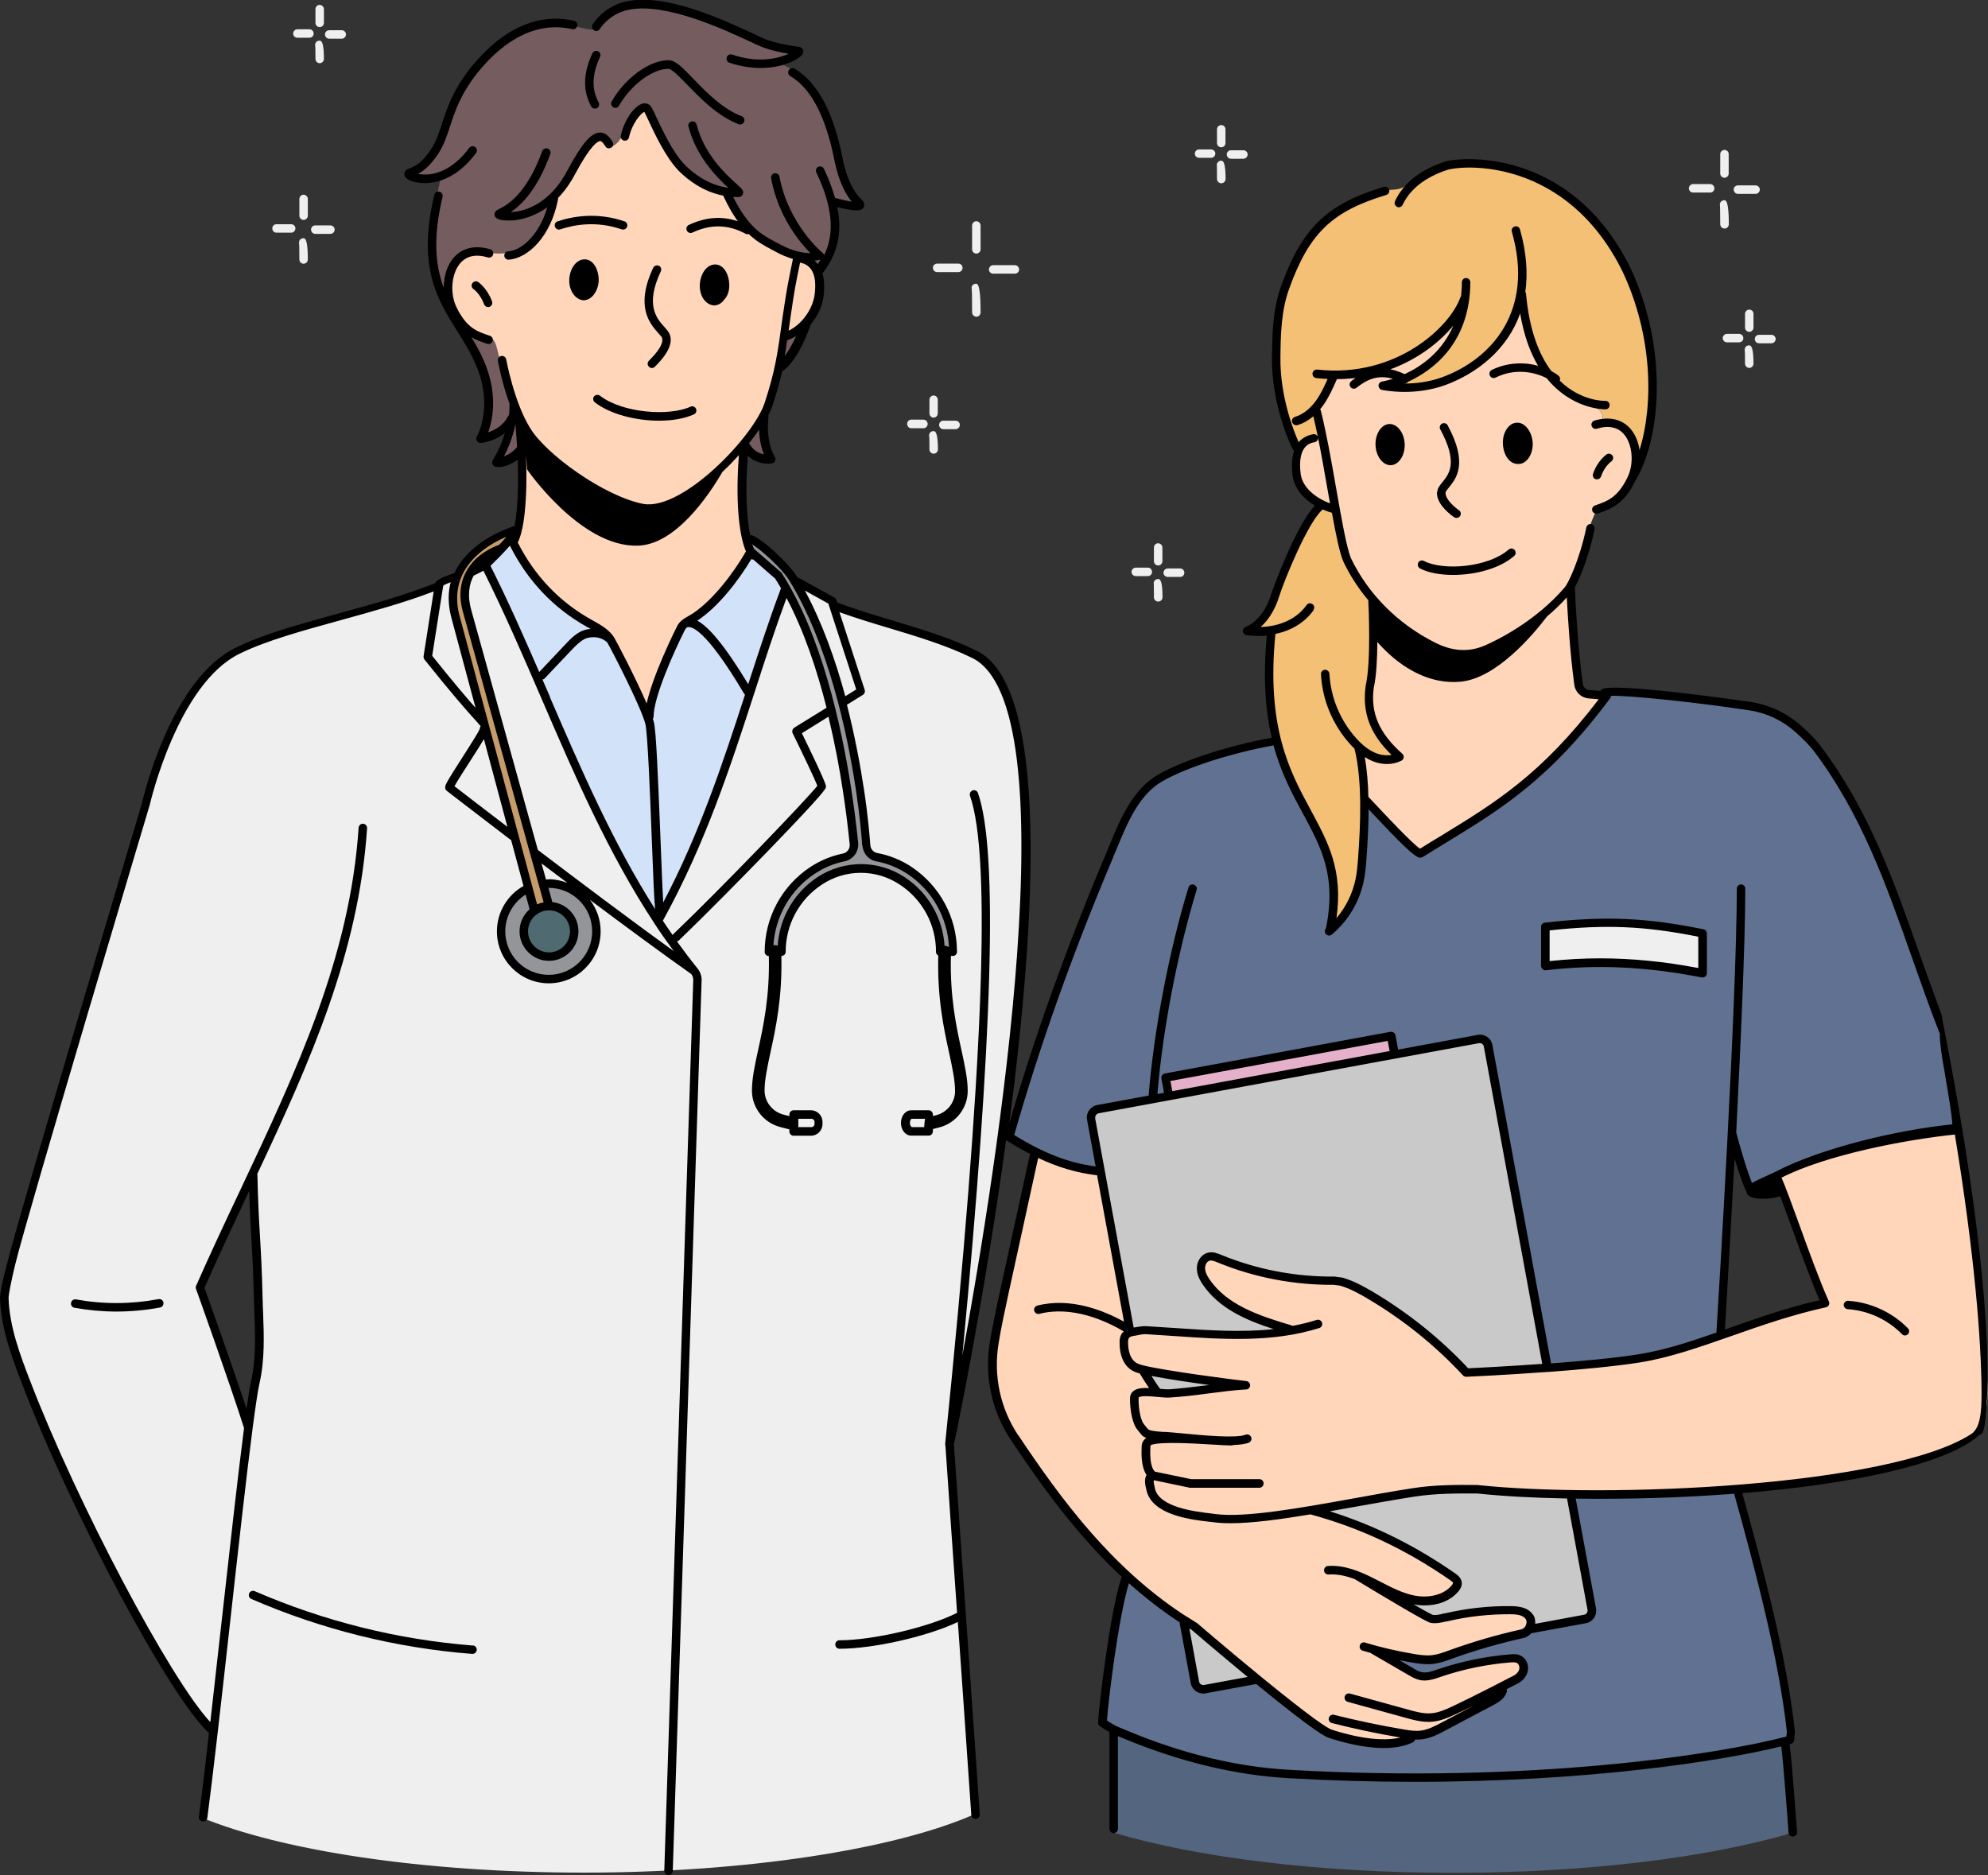 <svg width="141" height="133" viewBox="0 0 141 133" fill="none" xmlns="http://www.w3.org/2000/svg">
<rect x="0" y="0" width="141" height="133" fill="#333333" stroke="none"/>
<g clip-path="url(#clip0_1073_3448)">
<path d="M69.244 17.987C69.084 17.987 68.948 17.851 68.948 17.69V15.996C68.948 15.826 69.084 15.691 69.244 15.691C69.405 15.691 69.549 15.826 69.549 15.996V17.69C69.549 17.851 69.413 17.987 69.244 17.987Z" fill="#EFEFEF"/>
<path d="M71.975 19.41H70.437C70.267 19.41 70.141 19.275 70.141 19.114C70.141 18.953 70.276 18.809 70.437 18.809H71.975C72.145 18.809 72.28 18.944 72.28 19.114C72.28 19.283 72.145 19.41 71.975 19.41Z" fill="#EFEFEF"/>
<path d="M69.244 22.46C69.084 22.46 68.948 22.325 68.948 22.155C68.948 20.91 68.931 20.588 68.923 20.512C68.906 20.444 68.906 20.376 68.931 20.308C68.991 20.173 69.134 20.105 69.27 20.131C69.456 20.17 69.549 20.848 69.549 22.164C69.549 22.325 69.413 22.469 69.244 22.469" fill="#EFEFEF"/>
<path d="M67.976 19.3H66.471C66.302 19.3 66.166 19.165 66.166 18.995C66.166 18.826 66.302 18.699 66.471 18.699H67.976C68.145 18.699 68.272 18.834 68.272 18.995C68.272 19.156 68.137 19.3 67.976 19.3Z" fill="#EFEFEF"/>
<path d="M122.313 12.607C122.144 12.607 122.008 12.471 122.008 12.302V10.938C122.008 10.768 122.144 10.633 122.313 10.633C122.482 10.633 122.609 10.768 122.609 10.938V12.302C122.609 12.471 122.473 12.607 122.313 12.607Z" fill="#EFEFEF"/>
<path d="M124.511 13.751H123.268C123.099 13.751 122.964 13.615 122.964 13.446C122.964 13.276 123.099 13.149 123.268 13.149H124.511C124.68 13.149 124.816 13.285 124.816 13.446C124.816 13.607 124.68 13.751 124.511 13.751Z" fill="#EFEFEF"/>
<path d="M122.313 16.208C122.144 16.208 122.008 16.072 122.008 15.903C122.008 14.92 121.991 14.657 121.991 14.589C121.975 14.522 121.975 14.454 122.008 14.386C122.068 14.251 122.203 14.183 122.347 14.208C122.527 14.248 122.617 14.813 122.617 15.903C122.617 16.072 122.482 16.208 122.321 16.208" fill="#EFEFEF"/>
<path d="M121.29 13.658H120.08C119.92 13.658 119.784 13.522 119.784 13.361C119.784 13.2 119.92 13.056 120.08 13.056H121.29C121.459 13.056 121.594 13.192 121.594 13.361C121.594 13.53 121.459 13.658 121.29 13.658Z" fill="#EFEFEF"/>
<path d="M21.528 15.598C21.368 15.598 21.233 15.462 21.233 15.293V14.115C21.233 13.954 21.368 13.81 21.528 13.81C21.689 13.81 21.833 13.946 21.833 14.115V15.293C21.833 15.462 21.698 15.598 21.528 15.598Z" fill="#EFEFEF"/>
<path d="M23.431 16.589H22.366C22.196 16.589 22.061 16.453 22.061 16.284C22.061 16.114 22.196 15.988 22.366 15.988H23.431C23.6 15.988 23.735 16.123 23.735 16.284C23.735 16.445 23.6 16.589 23.431 16.589Z" fill="#EFEFEF"/>
<path d="M21.528 18.707C21.368 18.707 21.232 18.572 21.232 18.402C21.232 17.572 21.224 17.335 21.215 17.275C21.199 17.207 21.207 17.14 21.232 17.08C21.292 16.945 21.427 16.877 21.571 16.902C21.745 16.942 21.833 17.442 21.833 18.402C21.833 18.563 21.698 18.707 21.528 18.707Z" fill="#EFEFEF"/>
<path d="M20.649 16.504H19.609C19.44 16.504 19.313 16.369 19.313 16.199C19.313 16.03 19.448 15.903 19.609 15.903H20.649C20.818 15.903 20.953 16.038 20.953 16.199C20.953 16.36 20.818 16.504 20.649 16.504Z" fill="#EFEFEF"/>
<path d="M66.217 29.62C66.048 29.62 65.921 29.484 65.921 29.315V28.349C65.921 28.188 66.056 28.052 66.217 28.052C66.378 28.052 66.513 28.188 66.513 28.349V29.315C66.513 29.484 66.378 29.62 66.217 29.62Z" fill="#EFEFEF"/>
<path d="M67.781 30.441H66.902C66.741 30.441 66.606 30.306 66.606 30.136C66.606 29.967 66.741 29.84 66.902 29.84H67.781C67.942 29.84 68.077 29.975 68.077 30.136C68.077 30.297 67.942 30.441 67.781 30.441Z" fill="#EFEFEF"/>
<path d="M66.217 32.178C66.048 32.178 65.921 32.043 65.921 31.873C65.921 31.204 65.913 31.009 65.904 30.958C65.887 30.899 65.896 30.831 65.921 30.763C65.98 30.628 66.116 30.56 66.259 30.585C66.434 30.619 66.522 31.049 66.522 31.873C66.522 32.043 66.386 32.178 66.226 32.178" fill="#EFEFEF"/>
<path d="M65.49 30.374H64.636C64.467 30.374 64.34 30.238 64.34 30.069C64.34 29.899 64.475 29.764 64.636 29.764H65.49C65.659 29.764 65.794 29.899 65.794 30.069C65.794 30.238 65.659 30.374 65.49 30.374Z" fill="#EFEFEF"/>
<path d="M82.139 40.108C81.979 40.108 81.843 39.973 81.843 39.803V38.838C81.843 38.668 81.979 38.533 82.139 38.533C82.3 38.533 82.444 38.668 82.444 38.838V39.803C82.444 39.973 82.308 40.108 82.139 40.108Z" fill="#EFEFEF"/>
<path d="M83.704 40.922H82.824C82.655 40.922 82.52 40.786 82.52 40.625C82.52 40.464 82.655 40.32 82.824 40.32H83.704C83.873 40.32 84 40.456 84 40.625C84 40.795 83.864 40.922 83.704 40.922Z" fill="#EFEFEF"/>
<path d="M82.139 42.667C81.979 42.667 81.843 42.532 81.843 42.362C81.843 41.693 81.835 41.498 81.835 41.439C81.818 41.379 81.826 41.312 81.852 41.252C81.911 41.117 82.046 41.049 82.19 41.074C82.365 41.108 82.452 41.537 82.452 42.362C82.452 42.532 82.317 42.667 82.148 42.667" fill="#EFEFEF"/>
<path d="M81.412 40.862H80.558C80.389 40.862 80.254 40.727 80.254 40.566C80.254 40.405 80.389 40.261 80.558 40.261H81.412C81.581 40.261 81.708 40.397 81.708 40.566C81.708 40.735 81.573 40.862 81.412 40.862Z" fill="#EFEFEF"/>
<path d="M124.072 23.536C123.902 23.536 123.767 23.401 123.767 23.231V22.265C123.767 22.096 123.902 21.96 124.072 21.96C124.241 21.96 124.368 22.096 124.368 22.265V23.231C124.368 23.401 124.232 23.536 124.072 23.536Z" fill="#EFEFEF"/>
<path d="M125.636 24.35H124.756C124.587 24.35 124.461 24.214 124.461 24.045C124.461 23.875 124.596 23.748 124.756 23.748H125.636C125.805 23.748 125.94 23.884 125.94 24.045C125.94 24.206 125.805 24.35 125.636 24.35Z" fill="#EFEFEF"/>
<path d="M124.072 26.095C123.902 26.095 123.767 25.959 123.767 25.79C123.767 25.121 123.759 24.926 123.75 24.875C123.733 24.816 123.742 24.748 123.767 24.68C123.826 24.545 123.962 24.477 124.105 24.502C124.28 24.536 124.367 24.965 124.367 25.79C124.367 25.959 124.232 26.095 124.072 26.095Z" fill="#EFEFEF"/>
<path d="M123.344 24.282H122.49C122.321 24.282 122.186 24.146 122.186 23.985C122.186 23.824 122.321 23.68 122.49 23.68H123.344C123.513 23.68 123.649 23.816 123.649 23.985C123.649 24.155 123.513 24.282 123.344 24.282Z" fill="#EFEFEF"/>
<path d="M86.621 10.447C86.452 10.447 86.317 10.311 86.317 10.15V9.176C86.317 9.006 86.452 8.871 86.621 8.871C86.79 8.871 86.917 9.006 86.917 9.176V10.15C86.917 10.319 86.782 10.447 86.621 10.447Z" fill="#EFEFEF"/>
<path d="M88.185 11.26H87.306C87.137 11.26 87.01 11.124 87.01 10.955C87.01 10.785 87.145 10.658 87.306 10.658H88.185C88.354 10.658 88.49 10.794 88.49 10.955C88.49 11.116 88.354 11.26 88.185 11.26Z" fill="#EFEFEF"/>
<path d="M86.621 12.997C86.452 12.997 86.317 12.861 86.317 12.692C86.317 12.022 86.308 11.828 86.308 11.777C86.291 11.717 86.3 11.65 86.325 11.582C86.384 11.455 86.519 11.379 86.663 11.404C86.838 11.438 86.925 11.867 86.925 12.692C86.925 12.861 86.79 12.997 86.629 12.997" fill="#EFEFEF"/>
<path d="M85.894 11.192H85.04C84.871 11.192 84.744 11.056 84.744 10.896C84.744 10.735 84.879 10.599 85.04 10.599H85.894C86.063 10.599 86.198 10.735 86.198 10.896C86.198 11.056 86.063 11.192 85.894 11.192Z" fill="#EFEFEF"/>
<path d="M22.67 1.923C22.509 1.923 22.374 1.788 22.374 1.618V0.652C22.374 0.483 22.509 0.347 22.67 0.347C22.831 0.347 22.974 0.483 22.974 0.652V1.618C22.974 1.788 22.839 1.923 22.67 1.923Z" fill="#EFEFEF"/>
<path d="M24.234 2.745H23.355C23.186 2.745 23.05 2.61 23.05 2.44C23.05 2.271 23.186 2.144 23.355 2.144H24.234C24.403 2.144 24.539 2.279 24.539 2.44C24.539 2.601 24.403 2.745 24.234 2.745Z" fill="#EFEFEF"/>
<path d="M22.67 4.482C22.509 4.482 22.374 4.346 22.374 4.177C22.374 3.508 22.366 3.313 22.357 3.253C22.34 3.194 22.349 3.126 22.374 3.067C22.433 2.931 22.569 2.864 22.712 2.889C22.887 2.923 22.974 3.352 22.974 4.177C22.974 4.346 22.839 4.482 22.67 4.482Z" fill="#EFEFEF"/>
<path d="M21.943 2.677H21.089C20.92 2.677 20.793 2.542 20.793 2.381C20.793 2.22 20.928 2.076 21.089 2.076H21.943C22.112 2.076 22.247 2.211 22.247 2.381C22.247 2.55 22.112 2.677 21.943 2.677Z" fill="#EFEFEF"/>
<path d="M114.305 125.443C113.307 125.561 109.967 125.68 107.743 125.782C107.338 125.807 106.94 125.824 106.534 125.841C106.391 125.849 106.264 125.858 106.154 125.866C101.14 126.214 96.159 126.281 91.305 125.739C90.375 125.68 89.445 125.612 88.507 125.536C87.01 125.409 82.469 123.909 81.268 123.613C80.947 123.536 80.592 123.367 80.237 123.172C79.78 123.003 79.332 122.825 78.884 122.638C78.926 125.095 78.969 127.552 79.019 130.001C84.921 131.746 93.504 132.839 103.067 132.839C112.631 132.839 121.29 131.738 127.192 129.975C126.989 127.883 126.498 124.689 126.532 123.528C122.769 124.553 118.736 124.934 114.314 125.443" fill="#54657F"/>
<path d="M77.455 79.734C77.362 79.209 77.709 78.7 78.233 78.607L82.883 77.751L82.655 76.506L98.738 73.541L98.966 74.786L104.48 73.769C105.004 73.676 105.511 74.015 105.604 74.549L109.747 97.026C113.443 96.738 118.601 96.018 121.197 95.027C121.476 94.925 121.746 94.815 122.017 94.722C122.414 91.621 122.38 88.655 122.575 85.131C122.676 83.377 122.71 81.971 122.998 80.234C123.387 81.623 123.776 83.021 124.165 84.411C125.061 83.936 125.805 83.53 126.498 83.165C126.583 83.064 126.676 82.962 126.693 82.953C127.209 82.725 127.724 82.513 128.24 82.318C129.466 81.767 130.735 81.344 132.612 80.886C133.221 80.742 138.683 80.081 138.852 79.98C139.038 79.853 137.575 75.057 137.694 74.405C137.761 74.049 137.719 73.473 137.685 73.109C137.66 72.863 137.567 72.626 137.474 72.397C137.102 71.422 136.721 70.457 136.349 69.482C136.104 68.847 135.259 66.805 135.149 66.398C134.379 63.645 131.969 58.18 131.064 56.409C130.43 55.172 129.881 54.367 129.018 53.275C128.156 52.182 127.183 51.072 125.864 50.623C125.213 50.402 124.486 50.241 123.809 50.14C121.281 49.792 117.273 49.225 114.745 48.877C114.525 48.843 114.271 48.827 114.102 48.979C114.009 49.064 113.967 49.182 113.925 49.309C113.958 49.318 113.984 49.335 113.975 49.369C113.231 50.699 111.819 52.207 110.179 53.673C108.344 55.477 106.23 57.307 104.801 58.062C104.564 58.189 104.302 58.324 104.048 58.468C102.289 59.697 100.953 60.51 100.759 60.569C100.666 60.502 100.556 60.417 100.438 60.315C99.846 60.095 99.474 59.315 98.933 58.943C98.442 58.604 97.74 57.731 97.351 57.282C97.174 57.079 96.988 56.909 96.793 56.757C96.793 57.197 96.793 57.638 96.785 58.087C96.785 58.959 96.776 59.832 96.65 60.696C96.54 61.501 96.337 62.298 96.134 63.086C96.041 63.458 95.939 63.823 95.778 64.179C95.508 64.772 95.06 65.28 94.502 65.619C94.73 64.475 94.662 63.306 94.485 62.162C94.273 60.79 92.041 56.502 91.686 55.689C91.382 54.977 90.967 53.63 90.663 52.571C90.604 52.571 90.536 52.588 90.477 52.605C88.507 53.156 87.737 53.215 85.767 53.766C84.904 54.012 82.833 54.757 82.08 55.24C80.516 56.24 79.721 58.062 79.019 59.773C78.131 61.916 77.252 64.068 76.364 66.212C75.916 67.296 75.468 68.381 75.113 69.499C74.774 70.541 74.191 72.219 73.895 73.278C73.303 75.413 71.637 80.166 71.527 80.556C71.502 80.641 75.147 82.86 78.081 83.131C78.097 83.216 78.14 83.453 78.207 83.792L77.463 79.776" fill="#607191"/>
<path d="M111.396 106.015L112.825 113.776C112.918 114.301 112.572 114.81 112.047 114.903L108.581 115.547L108.166 115.623C108.039 115.767 107.879 115.894 107.693 115.962C106.509 116.411 104.936 116.648 103.735 117.038C102.89 117.309 102.036 117.563 101.156 117.69C100.37 117.809 99.457 117.623 98.586 117.394L97.986 117.504C98.484 117.775 99.085 118.063 99.322 118.156C100.412 118.597 100.717 118.97 101.867 118.758C103.025 118.546 104.581 117.86 105.748 117.75C106.458 117.682 107.042 117.462 107.71 117.707C107.87 117.767 107.929 118.063 107.972 118.224C108.048 118.478 107.828 118.961 107.6 119.088C106.712 119.58 105.892 120.02 105.359 120.876C105.232 120.783 101.537 122.901 100.446 123.087C100.209 123.13 98.763 123.74 97.63 123.68C96.48 123.621 94.502 123.13 94.037 122.825C93.749 122.638 91.398 120.91 91.01 120.596C90.392 120.097 89.75 119.614 89.124 119.122L85.801 119.732C85.276 119.825 84.769 119.478 84.676 118.953L83.924 114.878C83.78 114.784 83.628 114.708 83.492 114.623C83.036 114.369 81.336 113.098 80.981 112.692C80.609 112.268 80.211 111.861 79.806 111.463C79.789 111.582 79.78 111.7 79.755 111.819C79.569 113.022 79.501 113.556 79.188 114.733C78.613 116.936 78.207 119.842 78.216 122.121C78.833 122.308 79.543 122.782 80.228 123.155C80.584 123.35 80.939 123.519 81.26 123.596C82.461 123.892 87.001 125.383 88.498 125.519C89.428 125.595 90.367 125.663 91.297 125.722C96.404 126.053 101.469 126.078 106.526 125.832C106.932 125.815 107.329 125.79 107.735 125.773C113.992 125.417 120.233 124.646 126.507 123.519C126.997 123.435 127.048 123.316 127.023 122.825C126.896 119.758 125.856 116.606 125.374 113.573C125.255 112.844 123.877 108.108 123.099 105.617C121.831 105.66 120.063 105.71 119.302 105.82C116.681 106.202 114.035 106.134 111.379 106.007" fill="#607191"/>
<path d="M98.73 73.532L82.647 76.506L82.883 77.751L98.958 74.778L98.73 73.532Z" fill="#E5B1CA"/>
<path d="M35.869 43.142C36.825 45.641 38.195 48.056 39.116 50.546C39.099 50.529 39.074 50.504 39.057 50.487C41.391 55.46 43.378 60.798 46.642 65.204C50.109 59.087 52.299 52.512 54.176 45.785C54.802 43.76 55.901 42.37 55.258 41.066C54.971 40.473 54.328 39.897 53.136 39.287C51.538 41.625 51.115 42.116 49.61 43.472C49.348 43.709 49.12 43.997 48.807 44.167C48.629 44.26 48.435 44.319 48.282 44.455C48.13 44.59 48.054 44.794 47.978 44.98C47.234 46.92 46.752 48.615 46.118 50.563C46.092 50.682 46.075 50.801 46.05 50.928C45.999 50.902 45.94 50.868 45.889 50.834C45.577 50.089 45.238 49.309 44.883 48.555C44.663 48.106 44.444 47.657 44.249 47.259C43.573 45.946 42.888 44.878 42.27 44.506C38.474 42.464 37.07 39.863 36.622 38.829C36.47 38.617 36.334 38.431 36.191 38.27C35.142 39.151 34.66 39.676 34.542 40.151C34.356 40.888 35.032 41.515 35.844 43.15" fill="#D2E2F9"/>
<path d="M53.204 30.789C53.136 30.882 53.068 30.975 53.001 31.068C52.967 31.119 52.933 31.178 52.908 31.238C52.882 31.306 52.857 31.373 52.84 31.441C52.849 31.517 52.899 31.594 52.967 31.712C53.111 31.933 53.271 32.136 53.483 32.297C53.779 32.526 54.193 32.636 54.54 32.492C54.134 31.661 54.286 30.645 53.965 29.789C53.812 30.043 53.635 30.289 53.441 30.526C53.364 30.619 53.28 30.712 53.204 30.806" fill="#745C5F"/>
<path d="M56.045 23.867C55.901 23.909 55.74 23.943 55.63 24.053C55.538 24.155 55.504 24.307 55.487 24.451C55.478 24.528 55.461 24.595 55.453 24.672C55.444 24.765 55.436 24.85 55.419 24.926C55.411 24.985 55.402 25.044 55.385 25.104C55.335 25.434 55.275 25.765 55.216 26.095C55.461 26.061 55.639 25.866 55.791 25.671C56.341 24.968 56.755 24.146 56.992 23.282C56.73 23.553 56.417 23.757 56.045 23.867Z" fill="#745C5F"/>
<path d="M36.165 27.984C36.115 27.832 36.072 27.671 36.038 27.51C35.836 26.739 35.633 25.976 35.387 25.231C35.278 24.884 35.176 24.028 34.812 24.028C34.187 24.028 32.394 22.647 32.073 21.85C31.819 21.223 31.785 20.783 31.853 20.207C31.794 20.012 31.768 19.826 31.777 19.614C31.811 19.182 32.039 18.792 32.369 18.504C32.504 18.3 32.682 18.131 32.901 18.004C33.459 17.69 34.136 17.8 34.762 17.919C34.922 17.936 35.083 17.962 35.235 17.987C36.123 18.038 37.053 17.724 37.738 17.165C37.823 17.097 37.907 17.021 37.983 16.936C38.508 16.131 39.015 15.259 38.998 14.31C39.023 14.301 39.049 14.284 39.074 14.268C39.083 14.191 39.099 14.107 39.133 14.039C39.201 13.895 39.328 13.793 39.446 13.683C39.649 13.505 39.827 13.31 39.996 13.107C40.503 12.226 41.019 11.345 41.535 10.472C41.67 10.235 41.822 9.989 42.042 9.828C42.27 9.667 42.592 9.625 42.812 9.803C43.014 9.972 43.065 10.294 43.294 10.413C43.31 10.413 43.319 10.413 43.336 10.421C43.437 10.404 43.547 10.353 43.623 10.294C44.469 9.642 44.452 8.244 45.323 7.642C45.424 7.574 45.551 7.515 45.67 7.557C45.763 7.591 45.822 7.676 45.873 7.761C45.906 7.82 45.932 7.871 45.966 7.93C45.974 7.947 45.983 7.956 45.999 7.973C46.321 8.447 46.6 8.938 46.828 9.464C46.913 9.667 46.997 9.87 47.082 10.082C48.071 11.794 49.289 13.192 51.859 13.666C52.274 14.844 52.992 15.911 53.931 16.741C54.159 16.835 54.396 16.928 54.607 17.047C54.861 17.191 55.089 17.369 55.343 17.529C56.239 18.08 57.415 18.258 58.049 19.097C58.675 18.682 59.097 17.979 59.182 17.224C59.233 16.784 59.165 16.335 59.106 15.894C59.03 15.352 58.945 14.818 58.869 14.284C59.52 14.445 60.188 14.522 60.856 14.513C60.29 13.742 59.63 13.039 59.562 12.09C59.461 10.531 59.004 8.998 58.218 7.642C57.846 7.007 57.415 6.414 56.975 5.821C56.831 5.626 56.688 5.422 56.51 5.253C56.104 4.838 55.656 4.643 55.14 4.389C55.647 4.126 56.155 3.863 56.654 3.609C55.664 3.465 54.717 3.109 53.779 2.745C51.724 1.94 49.762 1.127 47.581 0.805C47.073 0.729 46.6 0.508 46.092 0.424C45.441 0.322 44.773 0.449 44.164 0.72C43.564 0.991 43.031 1.389 42.541 1.83C42.414 1.94 42.287 2.059 42.127 2.093C42 2.118 41.873 2.093 41.746 2.076C41.425 2.016 41.112 1.949 40.799 1.864C40.444 1.771 40.097 1.669 39.725 1.652C39.412 1.635 39.108 1.686 38.803 1.745C36.774 2.169 34.956 3.431 33.612 5.007C32.791 5.965 32.233 7.125 31.828 8.32C31.574 9.091 31.371 9.887 31.007 10.616C30.635 11.336 30.052 11.997 29.282 12.251C29.874 12.531 30.584 12.776 31.236 12.692C30.94 14.115 30.644 15.547 30.644 17.004C30.644 18.233 30.864 19.47 31.32 20.613C32.174 22.732 33.849 24.494 34.423 26.705C34.779 28.078 34.677 29.569 34.127 30.873C34.812 30.738 35.48 30.45 36.047 30.043C35.819 30.907 35.599 31.763 35.37 32.627C35.962 32.492 36.537 32.288 37.087 32.034C37.062 31.492 37.011 31.043 36.918 30.755C36.63 29.857 36.385 28.933 36.14 28.001" fill="#745C5F"/>
<path d="M42.296 44.489C42.981 44.853 43.632 45.904 43.962 46.598C44.046 46.785 44.156 47.005 44.274 47.242C44.469 47.64 44.689 48.089 44.909 48.538C45.441 49.623 45.966 50.682 46.05 50.818C46.075 50.724 46.109 50.64 46.135 50.546C46.76 48.598 47.242 46.903 47.995 44.963C48.071 44.768 48.147 44.573 48.299 44.438C48.443 44.302 48.646 44.243 48.824 44.15C49.136 43.989 49.356 43.692 49.627 43.455C51.132 42.099 51.555 41.608 53.153 39.27C53.187 39.219 53.221 39.176 53.254 39.117C52.4 36.228 52.62 34.906 52.756 32.195C52.764 31.933 52.773 31.67 52.84 31.416C52.857 31.348 52.882 31.28 52.908 31.212C52.933 31.153 52.967 31.102 53.001 31.043C53.06 30.95 53.128 30.857 53.204 30.763C53.28 30.67 53.356 30.577 53.441 30.484C53.635 30.255 53.812 30.001 53.965 29.747C54.633 28.654 54.979 27.366 55.216 26.07C55.275 25.739 55.335 25.409 55.385 25.078C55.411 24.934 55.428 24.79 55.453 24.646C55.461 24.57 55.478 24.502 55.487 24.426C55.512 24.282 55.538 24.138 55.63 24.028C55.732 23.918 55.893 23.884 56.045 23.841C56.417 23.731 56.73 23.528 56.992 23.257C57.558 22.672 57.888 21.799 58.04 20.969C58.159 20.334 58.209 19.622 57.846 19.088C57.457 18.521 56.73 18.317 56.087 18.063C55.292 17.75 54.557 17.284 53.922 16.716C52.992 15.886 52.265 14.827 51.851 13.641C49.28 13.166 48.071 11.768 47.073 10.057C46.997 9.93 46.929 9.803 46.853 9.675C46.532 9.099 46.287 8.481 45.957 7.913C45.923 7.854 45.898 7.803 45.864 7.744C45.813 7.659 45.754 7.574 45.661 7.54C45.543 7.498 45.416 7.557 45.315 7.625C44.435 8.235 44.46 9.633 43.615 10.277C43.53 10.336 43.429 10.387 43.327 10.404C43.234 10.413 43.133 10.404 43.074 10.319C43.006 10.235 43.006 10.124 42.964 10.023C42.862 9.777 42.516 9.709 42.27 9.82C42.025 9.93 41.856 10.167 41.712 10.396C41.137 11.294 40.655 12.277 39.979 13.09C39.81 13.293 39.632 13.488 39.429 13.666C39.311 13.768 39.184 13.878 39.116 14.022C39.083 14.098 39.066 14.174 39.057 14.251C39.049 14.335 39.049 14.42 39.049 14.505C39.007 15.411 38.617 16.293 37.975 16.928C37.899 17.004 37.814 17.08 37.73 17.157C37.053 17.716 36.115 18.029 35.227 17.979C35.083 17.97 34.948 17.953 34.812 17.928C34.795 17.928 34.77 17.919 34.753 17.919C34.127 17.792 33.443 17.69 32.893 18.004C32.673 18.122 32.495 18.3 32.36 18.504C32.123 18.851 31.988 19.283 31.921 19.698C31.887 19.885 31.861 20.046 31.844 20.207C31.777 20.774 31.811 21.223 32.064 21.85C32.386 22.647 34.178 24.028 34.804 24.028C35.167 24.028 35.269 24.884 35.379 25.231C35.624 25.976 35.827 26.739 36.03 27.51C36.072 27.662 36.115 27.823 36.157 27.984C36.402 28.908 36.639 29.84 36.935 30.738C37.028 31.026 37.079 31.475 37.104 32.017C37.197 34.11 36.842 37.584 36.47 38.363C36.47 38.346 36.512 38.516 36.647 38.821C37.087 39.854 38.491 42.455 42.296 44.497" fill="#FFD6BA"/>
<path d="M112.056 114.903C112.58 114.81 112.927 114.301 112.834 113.776L111.405 106.015C109.705 105.931 108.006 105.812 106.306 105.77C101.943 105.66 97.554 106.032 93.267 106.871C93.301 107.227 93.698 107.405 94.045 107.506C97.182 108.489 100.176 109.921 102.915 111.743C103.152 111.904 103.414 112.132 103.355 112.412C103.304 112.624 102.822 113.073 102.619 113.158C101.376 113.666 100.269 113.505 98.941 113.319C99.702 113.988 100.666 114.31 101.537 114.818C103.38 114.344 105.148 114.344 107.05 114.276C107.515 114.259 108.293 114.378 108.395 114.835C108.454 115.115 108.352 115.394 108.175 115.615L108.589 115.538L112.056 114.894" fill="#C9C9C9"/>
<path d="M86.333 98.068C85.327 97.975 84.363 97.619 83.365 97.458C83.061 97.407 82.757 97.382 82.452 97.323C82.292 97.297 82.131 97.263 81.979 97.221C81.928 97.204 81.767 97.153 81.75 97.119C81.7 96.967 81.488 97.001 81.463 97.119C81.344 97.069 81.175 97.187 81.268 97.323C81.488 97.653 81.598 98.043 81.835 98.356C82.114 98.712 82.554 98.763 82.977 98.729C84.084 98.636 85.192 98.534 86.3 98.373C86.317 98.373 86.325 98.373 86.342 98.373C86.536 98.39 86.536 98.094 86.342 98.068" fill="#C9C9C9"/>
<path d="M85.809 119.749L89.132 119.139C88.304 118.495 87.509 117.851 86.858 117.199C86.063 116.403 84.955 115.53 83.932 114.903L84.685 118.978C84.778 119.503 85.285 119.851 85.809 119.758" fill="#C9C9C9"/>
<path d="M104.48 73.761L98.966 74.778L82.883 77.743L78.233 78.599C77.709 78.692 77.362 79.2 77.455 79.725L78.199 83.741C78.199 83.741 78.199 83.758 78.199 83.767L78.309 84.351C78.309 84.351 78.317 84.402 78.326 84.428L78.47 85.199C78.495 85.36 78.529 85.521 78.563 85.69L80.152 94.323C81.725 94.247 82.951 94.188 84.507 94.383C86.849 94.671 89.403 94.713 91.559 94.306C89.445 93.807 87.018 92.663 85.615 91.011C85.226 90.553 84.879 89.85 85.285 89.401C85.648 88.994 86.308 89.172 86.824 89.359C89.276 90.282 91.644 90.68 94.257 90.833C95.271 90.714 96.548 91.358 97.368 91.96C98.544 92.815 101.909 95.094 102.873 96.314C103.093 96.594 103.921 97.314 104.031 97.356C104.167 97.407 106.154 97.153 106.999 97.145C107.735 97.145 108.682 97.085 109.764 97.009L105.621 74.532C105.528 74.007 105.021 73.659 104.496 73.752" fill="#C9C9C9"/>
<path d="M140.518 100.593C141.414 99.644 141.034 97.018 138.852 80.505C138.878 80.327 136.789 80.395 136.628 80.327C136.561 80.293 136.476 80.31 136.409 80.319C133.534 80.776 130.887 81.318 128.24 82.309C127.724 82.504 127.209 82.708 126.693 82.945C126.676 82.953 126.583 83.055 126.498 83.157C126.422 83.25 126.346 83.343 126.338 83.369C126.321 83.411 126.194 83.538 126.202 83.58C126.676 85.317 127.293 86.995 128.037 88.638C128.545 89.774 129.196 90.901 129.221 92.138C129.221 92.29 129.221 92.451 129.12 92.561C129.044 92.646 126.16 93.324 124.858 93.739C123.894 94.044 122.964 94.366 122.025 94.713C121.755 94.815 121.476 94.916 121.205 95.018C118.609 96.009 113.451 96.73 109.756 97.018C108.674 97.102 107.727 97.153 106.991 97.153C106.145 97.153 104.158 97.407 104.023 97.365C103.913 97.323 103.084 96.603 102.864 96.323C101.901 95.103 98.535 92.824 97.36 91.968C96.531 91.367 95.263 90.723 94.248 90.841C91.635 90.689 89.268 90.282 86.815 89.367C86.308 89.172 85.64 89.003 85.276 89.409C84.871 89.858 85.217 90.562 85.606 91.019C87.01 92.671 89.445 93.815 91.551 94.315C89.394 94.713 86.841 94.671 84.499 94.391C82.934 94.205 81.708 94.264 80.144 94.332C80.144 94.332 79.171 89.037 78.554 85.698C78.52 85.529 78.495 85.36 78.461 85.207C78.41 84.927 78.36 84.665 78.317 84.436C78.317 84.411 78.309 84.385 78.3 84.36C78.258 84.14 78.224 83.945 78.191 83.775C78.191 83.767 78.191 83.758 78.191 83.75C78.123 83.403 78.081 83.174 78.064 83.089C76.719 83.199 74.588 82.42 73.388 81.801C72.72 85.139 72.001 88.46 71.223 91.773C70.69 94.069 70.124 96.459 70.639 98.763C70.902 99.915 71.418 100.991 72.001 102.008C73.447 104.516 75.332 106.727 77.21 108.93C77.607 109.387 77.962 109.752 78.402 110.158C78.867 110.59 79.341 111.031 79.789 111.48C80.195 111.878 80.584 112.285 80.964 112.709C81.319 113.115 83.019 114.386 83.475 114.64C83.619 114.717 83.763 114.801 83.907 114.894C84.93 115.521 86.037 116.394 86.832 117.19C87.483 117.843 88.278 118.487 89.107 119.131C89.733 119.614 90.375 120.105 90.993 120.605C91.373 120.91 93.732 122.647 94.02 122.833C94.485 123.13 96.455 123.63 97.613 123.689C98.746 123.748 100.184 123.13 100.429 123.096C101.52 122.901 105.215 120.791 105.342 120.884C105.883 120.029 106.703 119.588 107.583 119.097C107.811 118.97 108.031 118.487 107.955 118.233C107.913 118.072 107.845 117.775 107.693 117.716C107.025 117.47 106.441 117.69 105.731 117.758C104.556 117.877 103.008 118.555 101.85 118.766C100.7 118.978 100.395 118.605 99.305 118.165C99.068 118.072 98.468 117.784 97.969 117.512C97.656 117.334 97.377 117.165 97.267 117.055C97.673 117.157 98.112 117.284 98.569 117.402C99.44 117.623 100.353 117.817 101.139 117.699C102.019 117.572 102.873 117.318 103.719 117.046C104.919 116.665 106.5 116.419 107.676 115.97C107.862 115.903 108.022 115.784 108.149 115.632C108.335 115.411 108.437 115.132 108.369 114.852C108.268 114.403 107.49 114.276 107.025 114.293C105.122 114.361 103.355 114.361 101.512 114.835C100.632 114.327 99.668 114.005 98.916 113.336C100.243 113.522 101.359 113.683 102.594 113.175C102.797 113.09 103.279 112.641 103.33 112.429C103.389 112.149 103.127 111.921 102.89 111.76C100.15 109.938 97.157 108.506 94.02 107.523C93.681 107.422 93.276 107.244 93.242 106.888C97.529 106.041 101.909 105.676 106.281 105.787C107.98 105.829 109.68 105.939 111.379 106.032C114.035 106.168 116.681 106.236 119.302 105.846C120.055 105.736 121.831 105.685 123.099 105.643C123.767 105.626 124.291 105.609 124.469 105.583C132.198 104.685 136.172 103.558 138.742 102.737C139.165 102.601 140.214 101.957 140.273 101.796C140.298 101.72 140.51 100.61 140.51 100.61L140.518 100.593ZM86.333 98.373C86.333 98.373 86.308 98.373 86.291 98.373C85.183 98.534 84.084 98.636 82.968 98.729C82.545 98.763 82.106 98.712 81.826 98.356C81.581 98.043 81.48 97.645 81.26 97.323C81.167 97.187 81.336 97.06 81.454 97.119C81.488 97.001 81.691 96.975 81.742 97.119C81.759 97.162 81.919 97.204 81.97 97.221C82.123 97.272 82.283 97.297 82.444 97.323C82.748 97.374 83.061 97.407 83.357 97.458C84.355 97.628 85.319 97.975 86.325 98.068C86.519 98.085 86.519 98.39 86.325 98.373H86.333Z" fill="#FFD6BA"/>
<path d="M93.741 31.051C93.665 30.424 93.58 29.797 93.504 29.171C93.876 28.374 94.18 27.468 94.552 26.671C98.07 26.858 101.055 24.511 103.482 22.198C103.144 24.723 100.97 26.239 98.848 27.247C102.653 28.23 106.441 25.494 107.777 21.994C109.13 29.052 114.567 28.162 113.544 29.959C116.267 29.738 116.394 32.627 115.227 34.542C115.565 34.059 115.853 33.534 116.039 33.085C116.926 31.009 117.079 28.823 117.189 26.57C117.248 25.392 117.011 24.206 116.715 23.062C116.385 21.791 115.979 20.283 115.362 19.131C114.136 16.826 112.927 15.352 110.897 13.717C107.794 11.209 102.983 10.692 99.812 13.115C99.051 13.7 98.205 13.285 97.317 13.666C96.404 14.056 95.542 14.564 94.764 15.174C93.225 16.386 91.982 17.995 91.255 19.817C89.859 23.316 90.409 26.892 91.458 30.518C91.585 30.958 91.914 31.458 91.94 31.916C91.965 32.449 91.821 33.449 91.94 33.966C91.982 34.169 92.143 34.398 92.354 34.618C91.466 33.11 91.923 30.958 93.749 31.035" fill="#F4C076"/>
<path d="M94.476 62.12C94.654 63.264 94.722 64.433 94.493 65.576C95.051 65.238 95.499 64.729 95.77 64.136C95.931 63.789 96.024 63.416 96.125 63.043C96.328 62.255 96.54 61.467 96.641 60.654C96.759 59.79 96.768 58.917 96.776 58.044C96.776 57.604 96.776 57.163 96.785 56.714C96.785 56.528 96.785 56.35 96.785 56.164C96.692 55.384 96.404 53.19 96.328 52.936C97.241 53.351 97.876 53.596 98.29 53.715C98.527 53.715 98.763 53.715 98.992 53.69C99.093 53.224 97.36 51.495 97.148 50.013C97.208 49.657 97.275 49.309 97.115 49.055C96.988 48.852 97.334 47.988 97.284 47.759C97.115 45.946 98.4 43.616 96.979 42.116C95.322 40.549 95.457 38.007 94.578 36.101C94.442 35.949 94.138 35.906 93.783 35.796C93.901 35.872 93.969 35.915 93.969 35.915C93.969 35.915 92.895 36.88 92.718 37.202C92.033 38.414 91.119 39.727 90.832 41.091C90.544 42.455 90.029 43.879 88.895 44.684C89.361 44.887 89.657 44.726 90.122 44.929C89.944 46.039 89.902 49.97 90.223 51.046C90.265 51.173 90.426 51.775 90.637 52.52C90.942 53.58 91.348 54.927 91.661 55.638C92.016 56.46 94.248 60.739 94.459 62.111" fill="#F4C076"/>
<path d="M96.996 42.125C98.417 43.624 97.131 45.954 97.301 47.767C97.351 48.005 97.005 48.86 97.132 49.064C97.284 49.318 97.225 49.665 97.165 50.021C97.377 51.504 99.11 53.232 99.009 53.698C98.975 53.842 98.772 53.868 98.307 53.724C97.884 53.596 97.258 53.351 96.345 52.944C96.421 53.198 96.709 55.384 96.802 56.155C96.819 56.316 96.827 56.418 96.827 56.418C98.205 57.968 99.575 59.544 100.429 60.281C100.548 60.383 100.658 60.468 100.751 60.535C100.953 60.476 102.281 59.663 104.04 58.434C105.883 57.155 108.192 55.427 110.17 53.639C111.811 52.165 113.223 50.657 113.967 49.335C113.967 49.309 113.95 49.292 113.916 49.276C113.646 49.182 112.31 49.538 112.208 49.013C112.047 48.191 111.701 47.225 111.709 46.386C111.726 44.912 111.43 43.192 111.447 41.718C111.582 41.6 112.893 35.94 113.468 36.05C114.187 35.813 114.787 35.245 115.218 34.542C116.385 32.627 116.258 29.738 113.536 29.959C114.559 28.162 109.122 29.052 107.769 21.994C106.433 25.494 102.636 28.23 98.84 27.247C100.962 26.239 103.135 24.723 103.473 22.198C101.046 24.502 98.07 26.858 94.544 26.671C94.172 27.468 93.868 28.374 93.496 29.171C93.572 29.797 93.656 30.424 93.732 31.051C91.906 30.967 91.449 33.127 92.337 34.635C92.506 34.915 92.718 35.178 92.98 35.398C93.25 35.61 93.538 35.728 93.791 35.804C94.147 35.915 94.442 35.957 94.586 36.109C95.466 38.016 95.339 40.557 96.988 42.125" fill="#FFD6BA"/>
<path d="M71.823 51.157C71.654 50.513 71.451 49.869 71.24 49.233C71.071 48.708 70.826 48.403 70.521 47.937C69.836 46.869 68.526 46.132 67.545 45.776C65.152 44.921 62.133 43.896 59.19 43.048C59.148 42.472 58.311 42.193 57.787 41.955C56.967 41.591 56.129 41.295 55.267 41.049C55.901 42.354 54.81 43.743 54.185 45.768C52.307 52.495 50.117 59.07 46.651 65.187C43.387 60.781 41.4 55.444 39.066 50.47C39.083 50.487 39.108 50.513 39.125 50.529C38.203 48.03 36.833 45.624 35.878 43.125C35.066 41.489 34.39 40.862 34.576 40.125C34.499 40.142 34.415 40.159 34.339 40.176C33.282 40.43 32.935 40.735 31.929 41.134C30.838 41.574 24.057 43.599 23.313 43.769C21.664 44.133 20.066 44.717 18.476 45.285C17.884 45.505 17.284 45.717 16.734 46.031C15.948 46.471 15.296 47.115 14.629 47.725C12.81 49.403 10.113 57.113 9.851 58.095C9.386 59.849 1.463 86.868 1.336 87.291C0.854 88.884 0.423 89.647 0.304 91.307C0.051 94.866 1.615 96.874 4.152 103.846C4.541 104.922 12.396 119.546 12.98 120.342C13.588 121.189 14.239 122.003 14.95 122.825C14.73 124.375 14.493 126.73 14.214 128.882C19.93 131.255 29.984 132.822 41.425 132.822C52.865 132.822 63.401 131.178 69.041 128.713C69.041 128.671 69.041 128.628 69.041 128.586C68.898 126.781 68.982 123.663 68.695 119.919C68.137 112.742 67.299 103.635 67.274 102.101C67.257 100.873 69.329 92.282 70.166 87.13C71.045 81.725 71.671 77.023 71.942 71.956C71.967 71.482 72.652 65.441 72.787 60.519C72.821 59.112 72.246 52.656 71.849 51.139M18.281 97.001C18.247 97.831 17.926 100.178 17.444 100.906C17.36 100.906 14.265 92.129 14.155 91.612C14.045 91.112 16.878 84.639 17.554 83.64C17.656 83.496 17.884 83.614 17.825 83.758C17.825 83.767 17.825 83.775 17.825 83.784C17.74 84.368 17.825 86.783 17.85 87.393C17.901 88.605 18.104 89.799 18.129 91.002C18.154 92.248 18.307 96.442 18.281 96.992V97.001Z" fill="#EFEFEF"/>
<path d="M42.296 66.059C42.296 67.923 40.782 69.44 38.913 69.44C37.045 69.44 35.531 67.923 35.531 66.059C35.531 64.195 37.045 62.679 38.913 62.679C40.782 62.679 42.296 64.195 42.296 66.059Z" fill="#939598"/>
<path d="M36.749 37.448C36.698 37.465 31.143 38.939 32.276 43.633L37.814 64.263C37.873 64.467 37.992 64.433 38.186 64.433C38.228 64.433 38.482 64.331 38.525 64.314C38.761 64.246 39.007 64.501 38.939 64.263L33.147 43.404C32.123 39.905 35.565 38.897 35.565 38.897L36.749 37.44" fill="#C69C6A"/>
<path d="M66.716 67.415C67.02 67.406 67.316 67.398 67.621 67.39C67.579 65.111 66.437 63.001 64.526 61.739C63.807 61.264 63.021 60.951 62.209 60.798C61.803 60.722 61.507 60.374 61.474 59.959C61.414 59.129 61.279 57.706 61.042 56.104C60.408 51.927 59.055 45.641 56.265 41.049C55.664 40.066 53.584 38.541 53.17 38.202L53.246 39.134C55.664 40.846 57.567 43.54 59.529 52.859C59.867 54.469 60.493 58.977 60.577 59.824C60.628 60.298 60.307 60.73 59.842 60.824C59.072 60.976 58.319 61.281 57.643 61.739C55.732 63.001 54.59 65.111 54.548 67.398C54.844 67.415 55.148 67.424 55.444 67.457C55.461 65.458 56.468 63.602 58.133 62.492C59.918 61.306 62.209 61.306 64.002 62.492C65.668 63.594 66.674 65.433 66.699 67.424" fill="#939598"/>
<path d="M40.731 66.059C40.731 67.051 39.928 67.847 38.947 67.847C37.966 67.847 37.163 67.051 37.163 66.059C37.163 65.068 37.966 64.272 38.947 64.272C39.928 64.272 40.731 65.068 40.731 66.059Z" fill="#4F6A70"/>
<path d="M120.757 69.033C117.036 68.296 113.375 68.059 109.612 68.516V65.737C113.798 65.263 116.74 65.382 120.757 66.212V69.033Z" fill="#EFEFEF"/>
<path d="M41.467 18.394C40.875 18.394 40.427 19.029 40.376 19.8C40.334 20.571 40.782 21.249 41.374 21.3C41.966 21.3 42.423 20.664 42.465 19.893C42.465 19.08 42.059 18.394 41.467 18.394Z" fill="black"/>
<path d="M51.36 21.257C51.589 21.029 51.724 20.664 51.724 20.258C51.724 19.444 51.318 18.758 50.726 18.758C50.134 18.758 49.686 19.393 49.635 20.164C49.593 20.986 50.041 21.613 50.633 21.664C50.904 21.664 51.174 21.528 51.36 21.257Z" fill="black"/>
<path d="M98.501 30.077C97.935 30.128 97.512 30.831 97.563 31.628C97.613 32.424 98.129 33.042 98.687 32.992C99.254 32.941 99.677 32.237 99.626 31.441C99.575 30.645 99.059 30.026 98.501 30.077Z" fill="black"/>
<path d="M108.707 31.399C108.657 30.602 108.141 29.942 107.583 29.984C107.016 29.984 106.551 30.687 106.593 31.492C106.644 32.339 107.109 32.949 107.718 32.907C108.285 32.907 108.75 32.204 108.707 31.399Z" fill="black"/>
<path d="M33.916 20.003C33.781 19.91 33.595 19.953 33.502 20.088C33.409 20.224 33.443 20.41 33.586 20.503C33.586 20.503 34.06 20.834 34.339 21.588C34.381 21.706 34.499 21.783 34.618 21.783C34.652 21.783 34.686 21.783 34.719 21.766C34.872 21.706 34.956 21.537 34.897 21.376C34.55 20.436 33.941 20.02 33.916 20.003Z" fill="black"/>
<path d="M46.727 18.851C46.574 18.783 46.397 18.851 46.329 18.995C45.027 21.766 46.109 22.969 46.684 23.621C46.794 23.74 46.879 23.841 46.929 23.909C47.039 24.096 47.056 24.561 46.025 25.587C45.906 25.705 45.906 25.892 46.025 26.01C46.084 26.07 46.16 26.104 46.236 26.104C46.312 26.104 46.388 26.078 46.448 26.01C46.82 25.637 47.961 24.502 47.437 23.587C47.361 23.46 47.251 23.341 47.133 23.206C46.574 22.587 45.737 21.647 46.87 19.241C46.938 19.088 46.87 18.91 46.727 18.843" fill="black"/>
<path d="M44.283 15.699C42.355 15.039 40.647 15.335 39.548 15.699C39.387 15.75 39.302 15.92 39.362 16.081C39.412 16.233 39.581 16.326 39.742 16.267C40.748 15.928 42.321 15.657 44.088 16.267C44.122 16.276 44.156 16.284 44.19 16.284C44.317 16.284 44.435 16.208 44.477 16.081C44.528 15.92 44.452 15.75 44.291 15.699" fill="black"/>
<path d="M47.411 4.88C47.648 4.88 48.232 5.49 48.756 6.024C49.661 6.956 50.887 8.235 52.392 8.811C52.426 8.828 52.468 8.828 52.502 8.828C52.62 8.828 52.739 8.752 52.781 8.633C52.84 8.481 52.764 8.303 52.603 8.244C51.233 7.718 50.1 6.541 49.187 5.6C48.418 4.795 47.902 4.27 47.411 4.27C46.067 4.27 44.334 5.532 43.387 7.193C43.302 7.337 43.353 7.524 43.496 7.608C43.64 7.693 43.826 7.642 43.902 7.498C44.739 6.024 46.278 4.88 47.411 4.88Z" fill="black"/>
<path d="M36.047 17.817C35.886 17.834 35.76 17.97 35.768 18.139C35.776 18.3 35.912 18.419 36.064 18.419C36.072 18.419 36.081 18.419 36.089 18.419C37.434 18.317 39.066 16.809 39.581 14.132C39.581 14.098 39.581 14.064 39.581 14.039C40.004 13.607 40.41 13.056 40.782 12.361C41.907 10.252 42.406 10.014 42.566 10.006C42.659 10.006 42.778 10.124 42.938 10.379C43.023 10.523 43.209 10.565 43.353 10.472C43.496 10.387 43.539 10.201 43.446 10.057C43.31 9.836 43.023 9.387 42.541 9.404C41.915 9.421 41.256 10.201 40.249 12.082C38.981 14.496 37.197 15.005 36.224 15.047C36.943 14.564 38.093 13.497 39.032 10.921C39.091 10.768 39.007 10.591 38.846 10.54C38.694 10.48 38.516 10.565 38.457 10.718C37.324 13.852 35.895 14.573 35.43 14.81C35.261 14.895 35.125 14.962 35.083 15.132C35.066 15.216 35.083 15.335 35.142 15.403C35.294 15.606 35.76 15.64 36.081 15.64C36.241 15.64 36.36 15.632 36.394 15.632C36.892 15.589 37.831 15.411 38.82 14.7C38.254 16.64 37.019 17.758 36.038 17.834" fill="black"/>
<path d="M42.135 2.16C42.279 2.245 42.465 2.194 42.549 2.05C42.549 2.042 43.192 0.983 44.579 0.695C47.183 0.153 51.31 2.067 53.288 2.991C53.55 3.118 53.779 3.22 53.982 3.304C54.574 3.55 55.36 3.719 55.935 3.813C55.233 4.135 53.812 4.516 51.927 3.872C51.766 3.821 51.597 3.906 51.546 4.067C51.496 4.219 51.58 4.397 51.732 4.448C52.536 4.719 53.28 4.821 53.948 4.821C55.411 4.821 56.468 4.312 56.823 3.957C56.992 3.787 56.992 3.635 56.958 3.542C56.916 3.423 56.814 3.338 56.679 3.321H56.628C55.546 3.16 54.734 2.974 54.218 2.754C54.024 2.669 53.804 2.559 53.542 2.44C51.343 1.415 47.259 -0.491 44.461 0.093C42.803 0.432 42.068 1.686 42.034 1.737C41.949 1.881 42 2.067 42.144 2.152" fill="black"/>
<path d="M29.527 12.929C29.654 12.954 29.857 12.988 30.119 12.988C30.974 12.988 32.411 12.666 33.764 10.853C33.865 10.718 33.831 10.531 33.705 10.43C33.569 10.328 33.383 10.362 33.282 10.489C32.225 11.912 31.143 12.293 30.415 12.37C30.102 12.395 29.84 12.37 29.637 12.336C30.001 12.149 30.508 11.777 31.1 10.879C31.489 10.269 31.701 9.625 31.921 8.955C32.267 7.896 32.656 6.702 33.848 5.185C35.912 2.61 38.245 1.534 40.579 2.067C40.74 2.11 40.901 1.999 40.943 1.839C40.977 1.678 40.875 1.517 40.715 1.474C38.136 0.89 35.599 2.042 33.375 4.812C32.115 6.414 31.709 7.668 31.346 8.769C31.126 9.438 30.94 10.014 30.593 10.557C29.908 11.599 29.401 11.802 29.096 11.921C28.978 11.963 28.885 12.005 28.8 12.073C28.699 12.158 28.657 12.285 28.682 12.421C28.758 12.742 29.299 12.886 29.527 12.937" fill="black"/>
<path d="M42.194 7.701C42.245 7.701 42.296 7.693 42.338 7.668C42.482 7.591 42.541 7.405 42.456 7.261C41.949 6.329 41.983 5.27 42.558 4.033C42.626 3.88 42.558 3.702 42.414 3.635C42.262 3.567 42.084 3.635 42.017 3.779C41.357 5.202 41.323 6.431 41.932 7.549C41.983 7.651 42.093 7.701 42.194 7.701Z" fill="black"/>
<path d="M42.135 28.111C42.034 28.247 42.059 28.433 42.186 28.535C43.26 29.374 45.086 29.84 46.743 29.84C47.665 29.84 48.536 29.696 49.213 29.391C49.365 29.323 49.432 29.145 49.365 28.993C49.297 28.84 49.111 28.772 48.967 28.849C47.471 29.535 44.156 29.306 42.558 28.069C42.423 27.967 42.237 27.993 42.135 28.12" fill="black"/>
<path d="M101.917 34.906C101.858 35.804 103 36.592 103.135 36.686C103.186 36.719 103.245 36.736 103.304 36.736C103.397 36.736 103.499 36.686 103.558 36.601C103.651 36.465 103.609 36.279 103.473 36.186C103.22 36.016 102.501 35.423 102.526 34.949C102.526 34.864 102.653 34.712 102.771 34.568C103.287 33.932 104.141 32.881 102.678 30.17C102.602 30.026 102.416 29.967 102.273 30.052C102.129 30.128 102.07 30.314 102.154 30.458C103.431 32.814 102.78 33.61 102.315 34.186C102.129 34.415 101.951 34.627 101.934 34.906" fill="black"/>
<path d="M99.085 14.674C99.237 14.742 99.415 14.674 99.482 14.53C99.998 13.437 101.03 12.607 102.552 12.082C103.744 11.658 111.1 11.175 115.083 19.266C117.214 23.799 117.29 28.688 116.284 31.924C116.208 31.373 116.005 30.848 115.658 30.433C115.058 29.73 114.153 29.518 113.087 29.831C112.927 29.882 112.834 30.052 112.885 30.204C112.935 30.365 113.096 30.458 113.257 30.407C114.094 30.153 114.753 30.297 115.193 30.814C115.793 31.526 115.903 32.882 115.438 33.847C114.736 35.288 114.026 35.542 113.121 35.855C112.961 35.915 112.885 36.084 112.935 36.236C112.978 36.364 113.096 36.44 113.223 36.44C113.257 36.44 113.29 36.44 113.324 36.423C114.28 36.084 115.176 35.771 115.979 34.118C117.823 31.06 118.33 24.731 115.633 18.995C111.456 10.506 103.625 11.048 102.357 11.505C100.674 12.09 99.524 13.022 98.941 14.268C98.873 14.42 98.941 14.598 99.085 14.666" fill="black"/>
<path d="M100.59 39.913C100.514 40.058 100.573 40.244 100.717 40.32C101.3 40.625 102.146 40.778 103.067 40.778C104.615 40.778 106.365 40.337 107.397 39.431C107.524 39.321 107.532 39.134 107.422 39.007C107.312 38.88 107.126 38.871 106.999 38.982C105.553 40.244 102.382 40.507 100.987 39.786C100.844 39.71 100.657 39.77 100.581 39.913" fill="black"/>
<path d="M113.172 33.983C113.172 33.983 113.24 34 113.265 34C113.392 34 113.51 33.924 113.553 33.797C113.798 33.068 114.271 32.737 114.28 32.729C114.415 32.636 114.457 32.449 114.364 32.314C114.271 32.178 114.085 32.136 113.95 32.229C113.925 32.246 113.299 32.678 112.986 33.61C112.935 33.771 113.02 33.941 113.172 33.991" fill="black"/>
<path d="M131.09 92.256C130.929 92.248 130.785 92.375 130.769 92.536C130.76 92.705 130.887 92.841 131.048 92.858C132.485 92.951 133.889 93.595 134.895 94.628C134.954 94.688 135.03 94.722 135.106 94.722C135.182 94.722 135.259 94.696 135.318 94.637C135.436 94.518 135.436 94.332 135.318 94.213C134.21 93.078 132.663 92.366 131.081 92.265" fill="black"/>
<path d="M5.386 92.163C5.226 92.138 5.065 92.239 5.04 92.409C5.006 92.57 5.116 92.731 5.276 92.756C6.266 92.934 7.264 93.027 8.253 93.027C9.242 93.027 10.325 92.934 11.348 92.739C11.508 92.714 11.618 92.553 11.593 92.383C11.559 92.222 11.407 92.112 11.238 92.146C9.293 92.51 7.323 92.519 5.378 92.163" fill="black"/>
<path d="M33.536 116.716C28.192 116.292 22.991 114.996 18.07 112.861C17.918 112.793 17.74 112.861 17.673 113.014C17.605 113.166 17.673 113.344 17.825 113.412C22.805 115.572 28.073 116.885 33.485 117.309H33.51C33.662 117.309 33.798 117.19 33.815 117.03C33.823 116.869 33.705 116.716 33.536 116.708" fill="black"/>
<path d="M109.409 68.745C109.477 68.805 109.561 68.83 109.646 68.821C113.181 68.389 116.8 68.559 120.698 69.33C120.715 69.33 120.732 69.33 120.757 69.33C120.825 69.33 120.892 69.304 120.951 69.262C121.019 69.203 121.061 69.118 121.061 69.033V66.212C121.061 66.068 120.96 65.941 120.825 65.915C116.766 65.085 113.823 64.958 109.57 65.441C109.418 65.458 109.299 65.585 109.299 65.737V68.516C109.308 68.601 109.35 68.686 109.418 68.737M120.452 66.449V68.66C118.043 68.203 115.743 67.974 113.493 67.974C112.284 67.974 111.092 68.042 109.908 68.169V65.992C113.857 65.56 116.673 65.678 120.452 66.441V66.449Z" fill="black"/>
<path d="M137.761 72.126C137.398 71.1 136.671 69.152 136.163 67.712C134.311 62.442 132.561 57.46 129.094 52.868C128.815 52.495 128.367 52.029 127.775 51.504C126.76 50.589 125.517 49.996 124.173 49.792C124.08 49.775 114.28 48.344 113.595 48.903C113.561 48.928 113.536 48.962 113.519 49.005L112.732 48.945C112.487 48.928 112.293 48.742 112.259 48.496C111.878 45.7 111.718 42.252 111.701 41.65C112.124 40.879 112.741 39.287 113.096 37.533C113.13 37.372 113.028 37.211 112.868 37.177C112.707 37.143 112.546 37.245 112.512 37.414C112.022 39.77 111.185 41.447 110.982 41.659C108.902 44.09 106.145 45.421 105.35 45.768C104.175 46.285 102.983 46.209 101.706 45.539C99.118 44.226 97.03 42.116 95.829 39.617C95.516 38.905 95.153 36.83 94.764 34.618C94.426 32.678 94.07 30.67 93.681 29.128C93.673 29.086 93.656 29.06 93.631 29.026C93.698 28.942 93.766 28.866 93.817 28.789C94.248 28.196 94.535 27.535 94.823 26.891C95.28 26.891 95.711 26.858 96.142 26.807C96.032 26.883 95.931 26.959 95.838 27.035C95.711 27.137 95.686 27.332 95.787 27.459C95.846 27.535 95.931 27.569 96.024 27.569C96.091 27.569 96.151 27.552 96.21 27.502C96.886 26.968 97.673 26.544 98.797 26.866C98.366 27.002 98.07 27.052 98.028 27.061C97.884 27.086 97.774 27.205 97.774 27.349C97.774 27.493 97.867 27.62 98.011 27.654C98.062 27.662 98.687 27.798 99.609 27.798C100.412 27.798 101.444 27.696 102.501 27.315C104.775 26.476 106.906 24.799 107.82 22.232C108.082 23.808 108.538 25.019 109.088 25.942C108.09 25.671 106.889 25.705 105.807 26.239C105.655 26.315 105.596 26.493 105.672 26.646C105.748 26.798 105.925 26.858 106.078 26.781C107.431 26.104 108.826 26.375 109.697 26.824C111.43 28.976 113.637 29.035 113.857 29.035H113.874C114.043 29.035 114.17 28.891 114.161 28.721C114.161 28.552 114.018 28.425 113.848 28.433C113.73 28.433 112.115 28.45 110.627 27.002C110.678 26.883 110.652 26.739 110.542 26.654C110.39 26.527 110.213 26.417 110.026 26.315C109.181 25.189 108.471 23.469 108.234 20.842C108.234 20.791 108.209 20.749 108.183 20.707C108.369 19.41 108.276 17.928 107.803 16.267C107.76 16.106 107.591 16.013 107.431 16.064C107.27 16.114 107.177 16.276 107.228 16.436C108.86 22.105 105.739 25.485 102.289 26.756C101.317 27.112 100.353 27.205 99.6 27.205C99.6 27.205 99.6 27.205 99.609 27.197C99.71 27.205 99.803 27.163 99.871 27.078C101.689 26.239 104.251 24.299 104.285 20.029C104.285 19.859 104.15 19.724 103.989 19.724C103.828 19.707 103.685 19.859 103.685 20.02C103.685 20.368 103.659 20.698 103.625 21.02C103.609 21.046 103.592 21.071 103.575 21.096C102.873 23.13 99.068 26.841 93.419 26.214C93.259 26.197 93.106 26.315 93.09 26.485C93.073 26.646 93.191 26.798 93.352 26.815C93.631 26.849 93.901 26.866 94.163 26.875C93.927 27.417 93.673 27.959 93.326 28.433C93.03 28.84 92.531 29.365 91.847 29.569C91.686 29.62 91.593 29.78 91.644 29.942C91.686 30.077 91.804 30.162 91.931 30.162C91.957 30.162 91.99 30.162 92.016 30.153C92.464 30.026 92.836 29.789 93.149 29.526C93.259 29.992 93.369 30.492 93.478 31.017C93.436 30.865 93.293 30.772 93.14 30.797C92.777 30.865 92.396 31.026 92.109 31.365C91.779 30.636 90.773 28.12 90.815 25.332C90.832 23.808 90.857 22.071 91.432 20.486C92.853 16.547 94.459 14.988 98.324 13.827C98.484 13.776 98.577 13.607 98.527 13.454C98.476 13.293 98.307 13.209 98.155 13.251C94.121 14.462 92.346 16.174 90.866 20.283C90.257 21.96 90.24 23.748 90.215 25.324C90.164 28.781 91.618 31.738 91.677 31.856C91.703 31.907 91.737 31.941 91.787 31.975C91.644 32.398 91.584 32.966 91.677 33.72C91.804 34.703 92.506 35.406 93.259 35.864C91.957 37.219 90.316 41.625 90.13 42.235C89.783 43.336 89.124 44.15 88.337 44.472C88.211 44.523 88.135 44.658 88.151 44.794C88.168 44.929 88.278 45.031 88.413 45.056C88.693 45.09 88.972 45.107 89.251 45.107C89.454 45.107 89.656 45.099 89.851 45.082C89.564 48.123 89.758 50.445 90.198 52.326C87.154 52.876 83.864 53.944 82.139 54.944C80.321 55.994 79.45 58.112 78.681 59.976C78.596 60.18 78.512 60.391 78.427 60.595C75.662 67.127 73.371 73.532 71.587 79.658C73.489 65.178 74.411 48.666 69.287 46.166C67.435 45.251 65.321 44.616 63.283 44.006C61.972 43.616 60.619 43.201 59.376 42.735L59.317 42.548C59.292 42.472 59.241 42.413 59.173 42.379C59.173 42.379 57.465 41.439 56.704 41.015C56.662 40.99 56.62 40.981 56.569 40.981C56.561 40.964 56.552 40.947 56.544 40.93C55.926 39.914 53.973 38.134 53.271 37.948C53.246 37.948 53.229 37.948 53.204 37.948C52.95 36.703 52.849 34.737 53.043 32.322C53.5 32.763 54.058 32.89 54.464 32.89C54.574 32.89 54.675 32.881 54.76 32.864C54.861 32.848 54.946 32.78 54.979 32.678C55.022 32.585 55.005 32.475 54.946 32.39C54.946 32.382 54.294 31.441 54.506 29.552C54.506 29.518 54.506 29.484 54.497 29.45C54.633 29.179 54.734 28.933 54.81 28.704C55.106 27.806 55.309 27.061 55.478 26.341C56.671 25.544 57.457 23.138 57.491 23.028C57.973 22.452 58.319 21.74 58.413 21.02C58.497 20.317 58.455 19.783 58.328 19.36C58.353 19.343 58.379 19.326 58.404 19.3C59.419 17.953 59.748 16.479 59.385 14.691C60.061 14.861 60.476 14.92 60.746 14.92C61.135 14.92 61.203 14.793 61.254 14.708C61.321 14.581 61.347 14.378 61.076 14.123C60.932 13.996 60.163 13.242 59.765 11.251C59.131 7.973 57.981 5.829 56.358 4.872C56.214 4.787 56.028 4.838 55.943 4.982C55.859 5.126 55.91 5.312 56.053 5.397C57.525 6.261 58.573 8.269 59.182 11.378C59.503 12.98 60.053 13.869 60.408 14.301C60.078 14.251 59.622 14.149 59.224 14.039C59.038 13.386 58.785 12.7 58.438 11.972C58.362 11.819 58.184 11.76 58.04 11.828C57.888 11.895 57.829 12.082 57.897 12.226C59.047 14.657 59.224 16.513 58.455 18.097C58.438 18.038 58.404 17.987 58.353 17.945C58.328 17.928 55.935 15.962 55.284 12.531C55.25 12.37 55.098 12.26 54.929 12.293C54.768 12.327 54.658 12.48 54.692 12.649C55.199 15.352 56.696 17.157 57.474 17.953C56.975 17.953 56.189 17.826 55.216 17.275L54.988 17.157C54.049 16.657 53.085 16.14 52.003 13.971C52.105 13.971 52.206 13.979 52.316 13.979C52.333 13.979 52.35 13.979 52.358 13.979C52.578 13.979 52.663 13.827 52.679 13.785C52.789 13.547 52.62 13.395 52.24 13.047C51.496 12.378 49.957 10.972 49.407 8.837C49.365 8.676 49.204 8.574 49.044 8.616C48.883 8.659 48.781 8.82 48.832 8.981C49.382 11.124 50.87 12.598 51.665 13.327C50.278 13.132 49.23 12.353 48.57 11.692C47.716 10.802 46.989 9.252 46.557 8.32C46.414 8.006 46.295 7.761 46.211 7.617C46.084 7.405 45.873 7.303 45.636 7.337C45.027 7.43 44.266 8.523 44.029 9.616C43.995 9.777 44.097 9.938 44.258 9.972C44.418 10.006 44.579 9.904 44.613 9.743C44.816 8.777 45.458 8.015 45.703 7.939C45.771 8.066 45.881 8.294 46.008 8.574C46.456 9.531 47.209 11.15 48.139 12.116C48.824 12.802 49.889 13.598 51.301 13.878C51.301 13.878 51.301 13.886 51.301 13.895C51.648 14.64 51.995 15.225 52.324 15.691C51.191 15.31 50.05 15.394 48.857 15.954C48.705 16.021 48.638 16.208 48.714 16.352C48.781 16.504 48.967 16.572 49.111 16.496C50.405 15.886 51.639 15.911 52.882 16.581C52.925 16.606 52.975 16.614 53.026 16.614C53.051 16.614 53.085 16.614 53.111 16.606C53.669 17.14 54.202 17.419 54.709 17.69L54.929 17.809C55.411 18.08 55.842 18.25 56.239 18.368C55.867 20.156 55.808 20.461 55.504 22.503C55.148 25.146 54.971 26.315 54.244 28.544C53.491 30.924 48.443 36.211 45.644 35.745C42.879 35.22 38.694 32.212 37.586 30.34C36.453 28.501 35.912 25.527 35.903 25.494C35.878 25.332 35.717 25.222 35.556 25.248C35.396 25.273 35.286 25.434 35.311 25.595C35.328 25.68 35.59 27.12 36.14 28.637C36.14 28.662 36.132 28.688 36.132 28.713C36.14 28.959 36.132 29.204 36.106 29.442C36.072 29.467 36.038 29.501 36.022 29.543C35.692 30.196 35.075 30.518 34.626 30.662C34.905 29.882 35.244 28.357 34.626 26.409C34.322 25.468 33.891 24.663 33.434 23.918C33.798 24.129 34.178 24.256 34.559 24.384C34.593 24.392 34.626 24.401 34.652 24.401C34.779 24.401 34.897 24.324 34.939 24.197C34.99 24.036 34.905 23.867 34.745 23.816C33.823 23.511 33.096 23.265 32.377 21.791C31.895 20.808 32.014 19.41 32.631 18.682C33.087 18.148 33.747 18.004 34.601 18.258C34.762 18.309 34.931 18.216 34.973 18.055C35.024 17.894 34.931 17.724 34.77 17.682C33.696 17.36 32.775 17.58 32.166 18.292C31.684 18.86 31.472 19.639 31.472 20.41C30.889 18.851 30.686 16.919 31.388 13.963C31.43 13.802 31.329 13.641 31.168 13.598C31.007 13.556 30.847 13.658 30.804 13.819C29.578 18.953 31.024 21.249 32.419 23.469C33.02 24.418 33.637 25.409 34.026 26.612C34.838 29.162 33.84 30.941 33.823 30.958C33.764 31.051 33.772 31.178 33.823 31.272C33.882 31.356 33.975 31.416 34.077 31.416C34.077 31.416 34.094 31.416 34.102 31.416C34.153 31.416 35.058 31.323 35.81 30.712C35.48 31.822 34.965 32.619 34.956 32.627C34.922 32.678 34.905 32.737 34.905 32.797C34.905 32.907 34.965 33.042 35.134 33.102C35.184 33.119 35.261 33.127 35.354 33.127C35.675 33.127 36.208 32.992 36.723 32.593C36.791 34.635 36.698 36.27 36.495 37.304C35.785 37.533 33.231 38.482 32.233 40.642C31.109 41.032 30.982 41.193 30.931 41.244C30.906 41.278 30.881 41.32 30.872 41.362C28.724 42.218 26.306 42.879 23.972 43.523C21.232 44.277 18.653 44.98 16.742 45.929C12.083 48.191 10.13 56.681 10.054 57.019C9.969 57.307 1.387 86.004 0.49 89.672C0.254 90.502 -0.008 91.705 -1.42972e-05 92.104C0.068 94.247 0.871 96.34 1.573 98.178C5.15 107.498 12.083 120.435 14.823 122.926C14.544 125.349 14.299 127.425 14.104 128.857C14.079 129.018 14.197 129.17 14.366 129.196C14.383 129.196 14.392 129.196 14.409 129.196C14.561 129.196 14.688 129.086 14.705 128.933C15.077 126.163 15.66 121.003 16.269 115.53C16.861 110.192 17.47 104.728 17.918 101.296C18.121 99.746 18.29 98.619 18.408 98.094C18.78 96.467 18.721 94.789 18.662 93.154C18.645 92.832 18.637 92.502 18.628 92.18C18.577 90.045 18.51 88.876 18.442 87.74C18.374 86.605 18.307 85.444 18.256 83.309C18.256 83.292 18.247 83.284 18.247 83.267C22.027 75.235 25.452 67.542 26.035 58.748C26.044 58.578 25.917 58.443 25.756 58.426C25.596 58.409 25.452 58.544 25.435 58.705C24.826 67.906 21.029 75.947 17.021 84.453C15.981 86.647 14.916 88.918 13.91 91.197C13.876 91.265 13.876 91.35 13.901 91.417C13.927 91.485 16.269 98.026 17.309 101.288C16.861 104.736 16.26 110.158 15.668 115.454C15.406 117.8 15.153 120.08 14.916 122.147C12.075 119.097 5.496 106.685 2.139 97.95C1.446 96.153 0.668 94.112 0.609 92.07C0.609 91.816 0.778 90.934 1.074 89.706C1.962 86.054 10.536 57.375 10.629 57.062C10.646 56.977 12.607 48.496 17.005 46.361C18.865 45.446 21.427 44.743 24.133 43.997C26.365 43.379 28.674 42.752 30.762 41.947L30.043 46.539C30.035 46.624 30.052 46.708 30.102 46.776C32.174 49.369 33.189 50.496 33.671 51.029C33.84 51.216 33.95 51.334 34.026 51.436C34.043 51.453 34.06 51.462 34.077 51.478V51.529C34.051 51.58 34.026 51.648 34.018 51.716C33.925 51.961 33.273 52.97 32.8 53.715C31.76 55.333 31.574 55.647 31.574 55.85C31.574 55.943 31.616 56.037 31.692 56.096C31.692 56.096 33.569 57.545 36.208 59.561C36.224 59.57 36.233 59.578 36.25 59.578L37.129 62.84C35.979 63.484 35.244 64.721 35.244 66.059C35.244 68.093 36.892 69.745 38.922 69.745C40.951 69.745 42.6 68.093 42.6 66.059C42.6 65.212 42.313 64.441 41.839 63.823C44.35 65.704 46.997 67.652 49.035 69.093C49.12 69.211 49.17 69.364 49.17 69.508L47.115 132.687C47.115 132.856 47.242 132.992 47.403 133C47.572 133 47.708 132.873 47.716 132.712L49.762 69.533C49.771 69.245 49.678 68.957 49.5 68.728C49.492 68.711 49.483 68.703 49.475 68.694C48.967 68.067 48.485 67.424 48.012 66.771C48.063 66.763 48.113 66.737 48.156 66.695C50.092 64.839 52.798 62.086 54.692 60.129C58.582 56.096 58.582 55.926 58.582 55.791C58.582 55.706 58.582 55.511 56.873 52.004L58.759 50.834C59.199 52.673 59.537 54.461 59.774 56.037C59.968 57.265 60.129 58.553 60.264 59.875C60.298 60.197 60.087 60.485 59.774 60.544C58.945 60.713 58.176 61.035 57.465 61.501C55.444 62.84 54.235 65.094 54.235 67.517C54.235 67.678 54.371 67.813 54.531 67.813C54.599 70.677 54.142 72.778 53.77 74.481C53.533 75.566 53.331 76.498 53.331 77.353C53.331 78.565 54.159 79.632 55.335 79.937L55.96 80.098C55.96 80.098 55.977 80.098 55.986 80.098V80.251C55.986 80.42 56.121 80.556 56.282 80.556H57.516C57.964 80.556 58.336 80.191 58.336 79.734V79.573C58.336 79.124 57.973 78.751 57.516 78.751H56.282C56.121 78.751 55.986 78.887 55.986 79.056V79.166L55.563 79.056C54.776 78.853 54.227 78.141 54.227 77.345C54.227 76.591 54.421 75.701 54.641 74.667C55.022 72.922 55.487 70.77 55.419 67.805C55.504 67.805 55.58 67.771 55.639 67.72C55.698 67.661 55.724 67.585 55.724 67.508C55.724 65.585 56.679 63.806 58.286 62.747C59.968 61.628 62.142 61.628 63.824 62.747C65.431 63.806 66.395 65.594 66.386 67.517C66.386 67.635 66.454 67.728 66.547 67.779C66.471 70.779 66.936 72.956 67.325 74.71C67.545 75.743 67.739 76.633 67.739 77.387C67.739 78.192 67.189 78.895 66.403 79.099L66.166 79.158V79.056C66.166 78.887 66.031 78.751 65.871 78.751H64.627C64.222 78.751 63.9 79.149 63.9 79.649C63.9 80.149 64.222 80.547 64.627 80.547H65.871C66.031 80.547 66.166 80.412 66.166 80.242V80.081L66.632 79.963C67.815 79.649 68.635 78.59 68.635 77.379C68.635 76.531 68.433 75.591 68.196 74.506C67.824 72.803 67.367 70.685 67.443 67.805H67.579C67.663 67.805 67.731 67.771 67.79 67.72C67.849 67.661 67.874 67.585 67.874 67.508C67.874 65.077 66.665 62.831 64.644 61.484C63.9 60.993 63.08 60.663 62.209 60.502C61.947 60.451 61.744 60.222 61.727 59.934C61.685 59.383 61.566 57.892 61.287 56.053C61.017 54.257 60.619 52.156 60.07 49.987L61.203 49.284C61.321 49.208 61.372 49.064 61.33 48.937L59.537 43.421C60.67 43.828 61.862 44.192 63.029 44.539C65.05 45.15 67.139 45.776 68.948 46.666C75.899 50.063 70.758 82.513 68.255 96.153C70.428 73.388 70.792 60.298 69.363 56.248C69.312 56.087 69.134 56.011 68.982 56.062C68.83 56.121 68.745 56.291 68.796 56.443C70.327 60.781 69.752 75.811 67.037 102.406C67.037 102.448 67.037 102.491 67.054 102.533C67.316 106.346 67.595 110.362 67.883 114.395C65.913 115.403 61.93 116.343 59.537 116.343C59.368 116.343 59.241 116.479 59.241 116.64C59.241 116.801 59.376 116.945 59.537 116.945C61.964 116.945 65.803 116.064 67.934 115.047C67.951 115.233 67.959 115.411 67.976 115.598C68.289 120.063 68.602 124.519 68.889 128.73C68.898 128.891 69.033 129.009 69.194 129.009H69.21C69.38 129.001 69.506 128.857 69.49 128.688C69.202 124.477 68.881 120.012 68.576 115.555C68.263 111.09 67.951 106.625 67.655 102.415C67.655 102.415 67.655 102.406 67.655 102.398C67.655 102.389 67.655 102.381 67.655 102.364C67.671 102.33 67.697 102.296 67.697 102.262C67.891 101.364 69.862 91.85 71.358 80.869C71.358 80.869 71.375 80.886 71.384 80.886C71.967 81.251 72.525 81.572 73.066 81.852C73.058 81.869 73.049 81.886 73.041 81.911L70.918 91.621C70.665 92.773 70.411 93.959 70.208 95.171C69.802 97.619 70.335 100.093 71.705 102.143C73.946 105.515 76.44 108.938 79.577 111.861C79.543 111.895 79.518 111.929 79.51 111.98C78.706 114.488 77.937 121.012 77.878 122.172C77.878 122.274 77.92 122.376 78.013 122.435C78.317 122.638 78.512 122.765 78.689 122.859V129.713C78.689 129.882 78.825 130.018 78.985 130.018C79.146 130.018 79.29 129.882 79.29 129.713V123.138C79.29 123.138 79.374 123.172 79.417 123.189L79.738 123.324C83.678 124.96 87.585 125.9 91.322 126.12C94.451 126.298 97.461 126.383 100.311 126.383C112.614 126.383 122.059 124.917 126.338 123.867C126.541 125.51 126.845 129.941 126.853 129.984C126.862 130.145 126.997 130.263 127.149 130.263C127.149 130.263 127.166 130.263 127.175 130.263C127.335 130.255 127.462 130.111 127.454 129.941C127.437 129.747 127.133 125.307 126.93 123.714C126.963 123.714 126.997 123.697 127.031 123.689C127.149 123.655 127.242 123.553 127.251 123.426L127.302 122.85C127.302 122.85 127.302 122.808 127.302 122.791C126.744 117.623 125.095 111.395 123.573 105.905C130.878 105.321 138.066 103.931 140.4 101.762C140.4 101.762 140.645 101.855 140.763 101.067C141.144 98.551 141.38 90.689 137.728 72.126H137.761ZM103.101 23.045C102.289 24.977 100.784 26.002 99.626 26.536C99.262 26.366 98.924 26.256 98.611 26.197C100.615 25.46 102.146 24.24 103.11 23.053L103.101 23.045ZM55.647 25.273C55.715 24.909 55.774 24.536 55.833 24.129C56.053 24.062 56.265 23.96 56.468 23.833C56.248 24.316 55.969 24.85 55.639 25.265L55.647 25.273ZM58.201 18.411C58.133 18.521 58.066 18.622 57.998 18.733C57.931 18.639 57.854 18.563 57.778 18.487C58.023 18.461 58.167 18.427 58.209 18.411H58.201ZM56.747 18.622C57.33 18.75 57.998 19.165 57.778 20.901C57.635 21.96 56.84 23.028 55.935 23.452C55.977 23.164 56.02 22.859 56.062 22.528C56.358 20.52 56.417 20.207 56.747 18.622ZM14.502 91.341C15.491 89.113 16.54 86.876 17.554 84.724C17.596 84.639 17.63 84.555 17.672 84.462C17.723 85.919 17.774 86.859 17.825 87.783C17.892 88.909 17.96 90.079 18.011 92.205C18.019 92.536 18.028 92.858 18.045 93.188C18.104 94.781 18.163 96.425 17.808 97.967C17.723 98.339 17.613 99.017 17.486 99.924C16.438 96.755 14.781 92.121 14.502 91.341ZM56.62 79.353H57.55C57.668 79.353 57.77 79.446 57.77 79.564V79.725C57.77 79.844 57.677 79.946 57.55 79.946H56.62V79.353ZM64.534 79.649C64.534 79.454 64.627 79.353 64.661 79.353H65.608C65.608 79.353 65.532 79.903 65.558 79.946H64.661C64.661 79.946 64.534 79.844 64.534 79.649ZM54.979 41.04C55.123 41.261 55.258 41.489 55.394 41.727C55.394 41.735 55.385 41.744 55.385 41.744C54.565 43.921 53.838 46.166 53.068 48.53C51.301 45.607 50.202 44.421 49.458 44.023C50.938 43.048 52.367 41.201 53.288 39.659C53.322 39.676 53.364 39.685 53.407 39.685H53.424L54.979 41.04ZM47.784 67.457C44.756 65.28 41.002 62.45 38.178 60.307C38.169 60.307 38.161 60.307 38.152 60.298L33.443 43.336C33.13 42.26 33.265 41.439 33.595 40.829C33.84 40.71 34.068 40.6 34.288 40.481C35.785 43.48 37.146 46.624 38.457 49.665C40.774 55.037 43.158 60.552 46.414 65.492C46.422 65.509 46.431 65.517 46.439 65.534C46.87 66.195 47.327 66.839 47.792 67.466L47.784 67.457ZM38.939 64.568C39.759 64.568 40.427 65.238 40.427 66.059C40.427 66.881 39.759 67.551 38.939 67.551C38.119 67.551 37.451 66.881 37.451 66.059C37.451 65.238 38.119 64.568 38.939 64.568ZM52.409 32.271C52.172 35.279 52.367 37.863 52.908 39.109C52.028 40.634 50.591 42.548 49.12 43.523C49.035 43.582 48.942 43.624 48.849 43.684C48.553 43.853 48.215 44.04 48.029 44.404C47.826 44.802 46.312 47.869 45.864 49.894C45.095 48.106 43.733 45.505 43.564 45.226C43.209 44.658 42.634 44.345 42.084 44.031L41.915 43.938C39.666 42.676 37.916 40.837 36.723 38.482C36.842 38.245 36.943 37.931 37.028 37.541C37.028 37.524 37.036 37.507 37.045 37.482C37.298 36.279 37.391 34.415 37.307 32.263L37.383 33.297C37.383 33.297 41.197 38.838 45.238 38.702C47.902 38.634 50.253 35.169 51.242 33.466C51.656 33.085 52.045 32.678 52.417 32.271H52.409ZM39.007 49.42C38.829 49.013 38.651 48.606 38.474 48.2C38.533 48.191 38.592 48.166 38.634 48.115L40.495 46.149C40.782 45.853 41.078 45.539 41.425 45.344C41.704 45.183 42.507 45.031 43.074 45.573C43.387 46.107 45.458 50.123 45.771 51.343C45.932 51.978 46.101 56.155 46.228 59.519C46.338 62.408 46.397 63.797 46.465 64.484C43.454 59.756 41.197 54.52 38.99 49.42H39.007ZM36.165 38.702C37.417 41.193 39.252 43.133 41.628 44.463L41.797 44.556C41.797 44.556 41.856 44.59 41.89 44.607C41.594 44.633 41.332 44.709 41.137 44.819C40.706 45.056 40.359 45.421 40.063 45.743L38.245 47.666C37.155 45.15 36.022 42.599 34.787 40.134C35.083 39.846 35.734 39.202 36.165 38.702ZM47.039 63.992C46.98 63.001 46.913 61.23 46.845 59.502C46.667 55.054 46.541 51.851 46.371 51.199C46.355 51.131 46.329 51.063 46.304 50.987C46.329 50.945 46.355 50.894 46.355 50.834C46.355 49.47 47.75 46.327 48.578 44.675C48.612 44.607 48.663 44.548 48.731 44.497C48.993 44.395 49.982 44.497 52.781 49.208C52.798 49.233 52.815 49.259 52.84 49.276C51.276 54.096 49.635 59.07 47.048 63.992H47.039ZM54.176 32.221C53.855 32.161 53.424 31.983 53.128 31.433C53.39 31.111 53.627 30.789 53.838 30.475C53.863 31.272 54.032 31.856 54.185 32.221H54.176ZM35.742 32.365C36.005 31.873 36.368 31.051 36.554 30.085C36.605 30.653 36.647 31.195 36.673 31.712C36.351 32.085 36.005 32.271 35.742 32.365ZM35.903 38.084C35.776 38.245 35.599 38.439 35.404 38.643C35.066 38.761 33.755 39.27 33.071 40.524C32.605 41.379 32.529 42.379 32.859 43.489L38.558 64.001C38.398 64.034 38.245 64.077 38.093 64.145L32.563 43.565C31.785 40.337 34.423 38.719 35.895 38.075L35.903 38.084ZM30.652 46.522L31.422 41.625C31.422 41.625 31.447 41.557 31.456 41.515C31.565 41.456 31.751 41.379 31.963 41.295C31.785 41.989 31.76 42.794 31.988 43.718L33.73 50.208C33.163 49.572 32.225 48.479 30.652 46.514V46.522ZM32.233 55.765C32.419 55.418 32.918 54.647 33.299 54.054C33.806 53.275 34.119 52.766 34.322 52.427L35.988 58.646C34.119 57.223 32.715 56.138 32.233 55.765ZM38.913 69.143C37.214 69.143 35.836 67.762 35.836 66.059C35.836 65 36.394 64.009 37.282 63.45L37.56 64.492C37.129 64.873 36.85 65.433 36.85 66.059C36.85 67.212 37.789 68.152 38.939 68.152C40.089 68.152 41.027 67.212 41.027 66.059C41.027 64.983 40.216 64.102 39.176 63.984L38.897 62.975H38.922C40.621 62.975 42 64.356 42 66.059C42 67.762 40.621 69.143 38.922 69.143H38.913ZM38.913 62.374C38.854 62.374 38.787 62.374 38.727 62.382L38.406 61.239C38.989 61.679 39.607 62.145 40.241 62.62C39.827 62.459 39.379 62.365 38.913 62.365V62.374ZM56.332 51.622C56.197 51.707 56.155 51.868 56.222 52.012C56.975 53.546 57.795 55.274 57.973 55.732C57.279 56.63 51.191 62.975 47.758 66.254C47.741 66.271 47.724 66.297 47.707 66.322C47.471 65.983 47.242 65.653 47.014 65.305C50.041 59.824 51.834 54.3 53.567 48.954C54.303 46.666 55.013 44.506 55.783 42.413C57.026 44.751 57.947 47.513 58.624 50.199L56.332 51.614V51.622ZM61.169 59.976C61.211 60.535 61.609 60.993 62.15 61.095C62.945 61.239 63.68 61.544 64.357 61.984C66.124 63.153 67.207 65.085 67.308 67.186C67.232 67.127 67.147 67.093 67.046 67.093C67.029 67.093 67.012 67.093 66.995 67.093C66.868 65.119 65.837 63.323 64.171 62.221C62.285 60.976 59.85 60.984 57.973 62.221C56.315 63.314 55.292 65.111 55.157 67.076C55.098 67.051 55.03 67.034 54.962 67.034C54.92 67.034 54.886 67.042 54.853 67.051C54.988 64.992 56.062 63.111 57.795 61.967C58.438 61.544 59.14 61.247 59.892 61.095C60.51 60.968 60.932 60.4 60.865 59.764C60.729 58.443 60.56 57.138 60.366 55.901C59.656 51.326 58.226 44.963 55.444 40.651C55.444 40.634 55.428 40.634 55.419 40.625C55.411 40.617 55.402 40.6 55.394 40.591L53.474 38.922C53.432 38.829 53.39 38.719 53.347 38.609C54.041 39.041 55.478 40.346 55.986 41.176C58.717 45.666 60.07 51.783 60.721 56.121C60.992 57.934 61.118 59.409 61.152 59.959L61.169 59.976ZM59.951 49.377C59.258 46.819 58.328 44.192 57.085 41.888C57.727 42.243 58.48 42.659 58.751 42.811L60.729 48.903L59.951 49.386V49.377ZM111.126 42.379C111.193 43.675 111.354 46.327 111.658 48.564C111.726 49.098 112.149 49.496 112.682 49.538L113.392 49.597C109.325 54.935 106.044 56.935 102.264 59.248C101.757 59.553 101.241 59.866 100.717 60.197C100.15 59.824 98.231 57.773 97.478 56.968C97.309 56.791 97.165 56.638 97.055 56.52C97.03 55.545 96.954 54.579 96.793 53.698C96.971 53.808 97.148 53.901 97.326 53.978C97.673 54.122 98.028 54.19 98.374 54.19C98.738 54.19 99.085 54.113 99.398 53.952C99.482 53.91 99.55 53.817 99.558 53.724C99.567 53.63 99.533 53.529 99.457 53.461C97.816 52.004 97.191 50.563 97.436 48.776C97.622 47.945 97.681 46.7 97.689 45.531C98.552 46.531 100.708 48.606 103.575 48.352C106.12 48.132 108.716 45.048 109.722 43.726C110.196 43.328 110.669 42.879 111.117 42.388L111.126 42.379ZM92.252 33.618C91.999 31.594 92.937 31.416 93.242 31.365C93.394 31.34 93.504 31.187 93.478 31.026C93.715 32.178 93.935 33.458 94.155 34.712C94.214 35.05 94.273 35.381 94.333 35.703C93.36 35.347 92.379 34.601 92.252 33.618ZM93.157 43.26C93.25 43.125 93.225 42.938 93.081 42.845C92.946 42.752 92.76 42.777 92.667 42.921C91.99 43.879 90.806 44.429 89.411 44.472C90.138 43.836 90.519 42.947 90.697 42.388C91.119 41.049 92.811 36.948 93.817 36.135C94.045 36.236 94.273 36.321 94.468 36.372C94.755 37.973 95.026 39.261 95.288 39.854C95.753 40.829 96.345 41.735 97.047 42.574C97.072 43.074 97.25 46.937 96.861 48.649C96.599 50.538 97.165 52.054 98.696 53.546C98.341 53.605 97.943 53.563 97.571 53.41C97.106 53.224 96.658 52.885 96.193 52.368C95.06 51.106 94.383 49.487 94.29 47.793C94.282 47.632 94.138 47.505 93.977 47.505C93.808 47.513 93.681 47.657 93.69 47.818C93.783 49.648 94.519 51.402 95.745 52.766C95.846 52.885 95.956 52.995 96.066 53.097C96.641 55.376 96.489 58.57 96.328 60.798C96.286 61.366 96.244 61.874 96.142 62.365C95.931 63.382 95.457 64.34 94.789 65.127C95.271 61.722 94.197 59.739 92.971 57.468C91.483 54.723 89.8 51.605 90.46 44.963C91.601 44.726 92.557 44.141 93.174 43.269L93.157 43.26ZM78.951 60.79C79.036 60.586 79.129 60.374 79.214 60.171C79.983 58.307 80.786 56.384 82.418 55.426C84.093 54.452 87.331 53.41 90.325 52.868C90.866 54.85 91.669 56.342 92.43 57.739C93.698 60.095 94.806 62.12 94.045 65.839C93.944 65.958 93.935 66.127 94.037 66.246C94.096 66.314 94.18 66.356 94.265 66.356C94.333 66.356 94.4 66.331 94.459 66.288C95.618 65.314 96.421 63.967 96.726 62.484C96.835 61.959 96.878 61.425 96.92 60.84C96.996 59.832 97.064 58.638 97.072 57.401C99.423 59.917 100.302 60.756 100.683 60.832C100.7 60.832 100.725 60.832 100.742 60.832C100.801 60.832 100.852 60.815 100.903 60.79C101.478 60.434 102.036 60.086 102.585 59.756C106.517 57.35 109.917 55.274 114.212 49.513C114.246 49.462 114.263 49.411 114.271 49.352C115.65 49.318 120.622 49.852 124.088 50.386C125.315 50.572 126.448 51.114 127.378 51.953C127.944 52.461 128.359 52.893 128.621 53.232C132.028 57.757 133.762 62.687 135.605 67.915C136.231 69.686 136.874 71.516 137.592 73.346C137.482 74.091 138.387 78.243 138.472 79.751C134.709 80.124 129.187 81.394 125.856 83.148C124.917 83.572 124.477 83.784 124.258 83.902C123.725 82.547 123.158 80.403 123.158 80.378C123.158 80.369 123.15 80.361 123.141 80.352C123.446 74.312 123.784 66.932 123.784 63.035C123.784 62.865 123.649 62.73 123.488 62.73C123.327 62.73 123.184 62.865 123.184 63.035C123.184 71.007 121.839 92.968 121.738 94.518C119.844 95.179 118.026 95.772 116.208 96.06C114.542 96.323 112.2 96.543 110.01 96.704L105.849 74.125C105.765 73.634 105.291 73.312 104.801 73.405L99.161 74.447L98.975 73.43C98.958 73.354 98.916 73.286 98.848 73.236C98.78 73.193 98.704 73.176 98.62 73.185L82.613 76.142C82.452 76.175 82.342 76.328 82.376 76.498L82.562 77.514L82.089 77.599C82.461 73.066 83.526 67.525 84.871 63.12C84.921 62.959 84.828 62.789 84.668 62.747C84.507 62.696 84.338 62.789 84.296 62.942C82.917 67.432 81.843 73.075 81.471 77.667C81.471 77.684 81.471 77.692 81.471 77.709L77.827 78.378C77.59 78.421 77.387 78.556 77.243 78.751C77.108 78.954 77.057 79.192 77.1 79.429L77.709 82.733C75.806 82.487 74.047 81.81 71.933 80.505C73.734 74.193 76.094 67.559 78.96 60.79H78.951ZM104.809 105.329C103.338 105.312 101.774 105.312 100.243 105.549C98.865 105.761 97.394 106.024 95.973 106.286C92.202 106.964 88.304 107.667 86.19 107.388C86.105 107.379 85.995 107.362 85.877 107.346C84.778 107.218 82.198 106.913 81.911 105.566L81.886 105.439C81.852 105.295 81.81 105.109 81.835 104.99L84.389 105.524C84.389 105.524 84.431 105.524 84.448 105.524H89.318C89.487 105.524 89.623 105.388 89.623 105.219C89.623 105.049 89.487 104.914 89.318 104.914H84.482L81.911 104.38C81.539 104.016 81.573 103.05 81.59 102.635V102.601C81.59 102.542 81.632 102.482 81.683 102.474C82.427 102.245 84.617 102.381 86.071 102.465C86.638 102.499 87.078 102.525 87.348 102.525C87.399 102.525 87.441 102.508 87.483 102.491C87.965 102.474 88.346 102.423 88.583 102.321C88.735 102.254 88.802 102.076 88.735 101.923C88.667 101.771 88.49 101.703 88.337 101.762C87.712 102.033 85.26 101.805 83.797 101.661C83.34 101.618 82.951 101.584 82.68 101.567H82.528C81.886 101.525 81.514 101.466 81.429 101.372C81.328 101.262 81.142 101.042 81.091 100.957C80.82 100.534 80.727 99.568 80.761 99.119C80.939 98.966 81.683 99.043 82.131 99.085C82.435 99.11 82.731 99.144 82.943 99.127C83.847 99.076 84.778 98.958 85.682 98.839C86.579 98.721 87.5 98.602 88.38 98.551C88.54 98.551 88.659 98.416 88.667 98.263C88.667 98.111 88.557 97.975 88.397 97.958C87.534 97.865 82.672 97.238 81.099 96.848C80.939 96.806 80.82 96.772 80.736 96.738C80.11 96.484 80.008 95.671 80.008 95.213C80.008 94.832 80.135 94.806 80.465 94.739H80.516C81.015 94.628 81.175 94.628 81.209 94.628C81.903 94.671 82.604 94.713 83.306 94.764C86.731 95.001 90.274 95.238 93.572 94.196C93.732 94.145 93.817 93.976 93.766 93.815C93.715 93.654 93.546 93.569 93.385 93.62C92.828 93.798 92.252 93.934 91.677 94.044C91.661 94.027 91.635 94.018 91.61 94.01C89.251 93.315 87.027 92.544 85.801 90.765C85.572 90.435 85.471 90.18 85.471 89.943C85.471 89.723 85.598 89.46 85.801 89.418C85.97 89.376 86.181 89.469 86.384 89.553C88.963 90.612 91.796 91.155 94.586 91.129L95.077 91.197C95.778 91.409 96.438 91.773 97.047 92.138C99.533 93.612 101.799 95.433 103.769 97.56C103.828 97.619 103.905 97.653 103.989 97.653C104.048 97.653 106.686 97.534 109.705 97.314C109.705 97.314 109.714 97.314 109.722 97.314C109.739 97.314 109.756 97.314 109.773 97.314C112.056 97.145 114.525 96.916 116.258 96.645C118.415 96.306 120.537 95.552 122.795 94.764C124.892 94.027 127.065 93.264 129.509 92.722C129.593 92.705 129.669 92.646 129.712 92.57C129.754 92.493 129.754 92.392 129.712 92.307C129.035 90.782 128.257 88.638 127.572 86.741C127.073 85.36 126.634 84.165 126.355 83.53C129.5 81.92 135.123 80.835 138.649 80.471C140.044 88.96 140.526 95.061 140.543 98.78C140.543 100.169 140.459 101.296 139.791 101.728C133.99 105.439 113.984 106.312 104.784 105.329H104.809ZM108.724 114.53C108.378 113.996 107.701 113.929 107.16 113.92C105.596 113.903 104.031 114.073 102.509 114.428H102.459C102.146 114.513 101.858 114.581 101.613 114.539C101.495 114.496 100.962 114.2 100.252 113.793C100.497 113.844 100.759 113.869 101.038 113.869C101.892 113.869 102.822 113.607 103.439 112.87C103.507 112.793 103.71 112.548 103.676 112.243C103.642 111.904 103.355 111.7 103.211 111.599C100.37 109.625 97.453 108.176 94.316 107.193C94.899 107.091 95.483 106.99 96.083 106.88C97.504 106.625 98.966 106.363 100.336 106.151C101.824 105.922 103.363 105.922 104.775 105.931C106.534 106.117 108.724 106.244 111.143 106.286L112.597 114.183C112.622 114.344 112.521 114.505 112.36 114.53L108.885 115.174C108.902 114.937 108.86 114.708 108.733 114.522L108.724 114.53ZM82.283 98.509C82.122 98.305 81.886 97.933 81.666 97.594C82.773 97.806 84.397 98.051 85.767 98.238C85.716 98.238 85.665 98.255 85.606 98.255C84.71 98.365 83.788 98.483 82.909 98.543C82.757 98.543 82.528 98.534 82.275 98.509H82.283ZM77.683 79.319C77.666 79.243 77.683 79.158 77.734 79.09C77.785 79.022 77.852 78.98 77.928 78.963L104.894 73.99C105.054 73.964 105.215 74.066 105.241 74.227L109.384 96.738C106.881 96.916 104.691 97.026 104.133 97.052C102.146 94.933 99.871 93.112 97.377 91.629C96.726 91.248 96.024 90.858 95.246 90.629C95.229 90.629 95.22 90.629 95.204 90.621L94.662 90.545C94.662 90.545 94.637 90.545 94.62 90.545C91.906 90.57 89.141 90.045 86.629 89.011C86.367 88.901 86.037 88.766 85.682 88.85C85.217 88.96 84.879 89.435 84.888 89.977C84.888 90.451 85.141 90.867 85.327 91.138C86.46 92.781 88.304 93.62 90.341 94.273C88.05 94.518 85.674 94.357 83.357 94.196C82.647 94.145 81.945 94.103 81.251 94.061C81.192 94.061 81.015 94.052 80.406 94.162L77.675 79.327L77.683 79.319ZM83.002 76.675L98.425 73.829L98.561 74.549L83.146 77.395L83.01 76.675H83.002ZM123.031 82.191C123.277 83.004 123.59 83.945 123.877 84.58C123.877 84.58 123.885 84.589 123.885 84.597C123.894 84.623 123.902 84.648 123.911 84.673C123.936 84.724 123.97 84.766 124.012 84.8C124.291 84.995 124.723 85.021 124.892 85.021C124.959 85.021 125.027 85.021 125.095 85.021C125.509 85.021 125.822 84.987 126.262 84.843C126.49 85.436 126.752 86.165 127.04 86.952C127.682 88.723 128.401 90.706 129.052 92.222C126.718 92.756 124.638 93.493 122.617 94.205C122.524 94.239 122.431 94.273 122.338 94.306C122.347 94.137 122.363 93.925 122.38 93.637C122.423 92.976 122.473 92.036 122.541 90.867C122.659 88.825 122.837 85.69 123.023 82.208L123.031 82.191ZM72.229 101.822C70.944 99.898 70.445 97.577 70.826 95.281C71.02 94.086 71.282 92.9 71.527 91.756L73.633 82.132C75.062 82.809 76.389 83.191 77.81 83.36L79.721 93.747C78.258 92.934 75.916 92.01 73.574 92.603C73.413 92.646 73.311 92.807 73.354 92.968C73.396 93.129 73.557 93.231 73.717 93.188C76.017 92.603 78.368 93.646 79.704 94.434C79.526 94.586 79.4 94.832 79.408 95.23C79.408 96.289 79.806 97.035 80.516 97.314C80.592 97.348 80.71 97.382 80.837 97.416C80.956 97.619 81.235 98.068 81.497 98.45C81.032 98.433 80.617 98.466 80.372 98.678C80.237 98.788 80.161 98.949 80.152 99.119C80.127 99.551 80.203 100.686 80.584 101.288C80.677 101.432 80.93 101.72 80.981 101.788C81.057 101.872 81.175 101.94 81.302 101.991C81.108 102.118 80.981 102.338 80.972 102.584V102.618C80.956 103.101 80.922 104.033 81.319 104.617C81.142 104.922 81.218 105.278 81.285 105.575L81.311 105.685C81.691 107.464 84.465 107.786 85.792 107.939C85.911 107.956 86.012 107.964 86.097 107.972C86.452 108.023 86.858 108.04 87.289 108.04C88.819 108.04 90.79 107.769 92.946 107.413C96.472 108.371 99.71 109.896 102.848 112.073C102.983 112.166 103.05 112.234 103.059 112.276C103.059 112.285 103.059 112.336 102.957 112.454C102.298 113.242 101.106 113.336 100.294 113.166C99.457 112.997 98.662 112.581 97.892 112.183C97.732 112.099 97.571 112.022 97.41 111.938C96.472 111.463 95.347 110.989 94.189 111.073C94.02 111.082 93.901 111.226 93.91 111.395C93.918 111.565 94.07 111.692 94.231 111.675C94.857 111.633 95.483 111.777 96.083 112.005C98.383 113.395 101.182 115.064 101.461 115.106C101.85 115.174 102.23 115.089 102.577 115.005H102.628C104.099 114.649 105.621 114.488 107.135 114.496C107.532 114.496 108.014 114.539 108.208 114.835C108.285 114.945 108.293 115.098 108.234 115.25C108.175 115.403 108.073 115.513 107.946 115.547C107.929 115.547 107.904 115.564 107.887 115.572C106.162 115.954 104.446 116.453 102.788 117.055L102.721 117.08C102.34 117.216 101.977 117.351 101.605 117.394C101.165 117.453 100.7 117.385 100.26 117.309C99.102 117.114 97.943 116.852 96.819 116.504C96.658 116.453 96.489 116.547 96.447 116.708C96.396 116.869 96.489 117.038 96.65 117.08C96.835 117.14 97.013 117.182 97.199 117.233C97.216 117.241 97.225 117.258 97.241 117.267L99.93 118.826C100.15 118.953 100.404 119.097 100.7 119.165C101.199 119.266 101.689 119.105 102.112 118.961L102.154 118.944C103.769 118.394 105.452 118.046 107.152 117.911C107.321 117.902 107.473 117.894 107.574 117.945C107.718 118.012 107.794 118.216 107.752 118.402C107.701 118.597 107.532 118.775 107.287 118.885C107.261 118.902 104.556 120.308 103.076 121.003C102.568 121.24 102.053 121.478 101.512 121.52C100.979 121.562 100.421 121.418 99.888 121.266L95.745 120.122C95.584 120.08 95.415 120.173 95.373 120.334C95.33 120.495 95.423 120.664 95.584 120.707L99.727 121.85C100.218 121.986 100.759 122.13 101.317 122.13C101.393 122.13 101.478 122.13 101.562 122.121C102.205 122.071 102.805 121.791 103.33 121.545C103.685 121.384 104.107 121.173 104.547 120.961L102.298 122.155C101.807 122.409 101.309 122.681 100.776 122.748C100.387 122.799 99.99 122.74 99.541 122.664C97.892 122.384 96.235 122.037 94.612 121.63C94.451 121.588 94.29 121.689 94.248 121.85C94.206 122.011 94.307 122.181 94.468 122.215C96.066 122.621 97.698 122.969 99.33 123.24C97.63 123.655 95.22 122.935 94.451 122.681C94.18 122.596 93.183 121.986 89.479 118.961C87.171 117.072 84.93 115.149 84.913 115.132C84.904 115.123 84.888 115.115 84.871 115.106C84.541 114.903 84.203 114.691 83.873 114.479C78.842 111.15 75.299 106.422 72.229 101.805V101.822ZM88.49 118.944L85.395 119.512C85.234 119.537 85.073 119.436 85.048 119.275L84.355 115.504C84.414 115.547 84.482 115.581 84.541 115.623C84.744 115.801 86.528 117.318 88.49 118.944ZM126.735 122.833L126.701 123.172C121.822 124.451 108.471 126.519 91.382 125.527C87.703 125.316 83.873 124.392 79.992 122.774L79.67 122.638C79.146 122.426 79.036 122.376 78.512 122.037C78.613 120.554 79.324 114.733 80.068 112.293C81.15 113.259 82.3 114.166 83.543 114.988C83.585 115.013 83.628 115.038 83.67 115.072C83.67 115.089 83.67 115.106 83.67 115.132L84.456 119.385C84.532 119.817 84.921 120.122 85.344 120.122C85.395 120.122 85.454 120.122 85.505 120.105L89.099 119.444C93.436 122.994 94.053 123.197 94.257 123.265C95.051 123.528 96.632 123.985 98.138 123.985C98.882 123.985 99.609 123.875 100.209 123.579C100.285 123.536 100.345 123.469 100.362 123.384C100.404 123.384 100.438 123.384 100.471 123.384C100.598 123.384 100.717 123.384 100.844 123.367C101.486 123.291 102.061 122.986 102.577 122.706L105.858 120.969C106.281 120.749 106.703 120.495 106.864 120.02C106.889 119.944 106.881 119.876 106.864 119.808C107.278 119.597 107.549 119.453 107.557 119.453C107.955 119.275 108.251 118.944 108.344 118.58C108.471 118.114 108.251 117.614 107.845 117.428C107.583 117.301 107.304 117.326 107.118 117.343C105.367 117.479 103.642 117.843 101.977 118.402L101.934 118.419C101.562 118.546 101.173 118.682 100.835 118.605C100.632 118.563 100.438 118.453 100.243 118.334L99.254 117.758C99.567 117.817 99.88 117.877 100.184 117.928C100.531 117.987 100.903 118.038 101.275 118.038C101.419 118.038 101.554 118.038 101.698 118.012C102.137 117.953 102.543 117.809 102.941 117.665L103.008 117.64C104.674 117.038 106.391 116.547 108.124 116.165C108.166 116.157 108.2 116.14 108.234 116.114C108.378 116.055 108.504 115.962 108.614 115.835C108.623 115.835 108.64 115.835 108.657 115.835L112.479 115.132C112.715 115.089 112.918 114.954 113.054 114.759C113.189 114.556 113.24 114.318 113.197 114.081L111.76 106.295C115.235 106.346 119.159 106.244 122.998 105.948C124.52 111.438 126.169 117.673 126.735 122.825V122.833Z" fill="black"/>
</g>
<defs>
<clipPath id="clip0_1073_3448">
<rect width="141" height="133" fill="white"/>
</clipPath>
</defs>
</svg>
